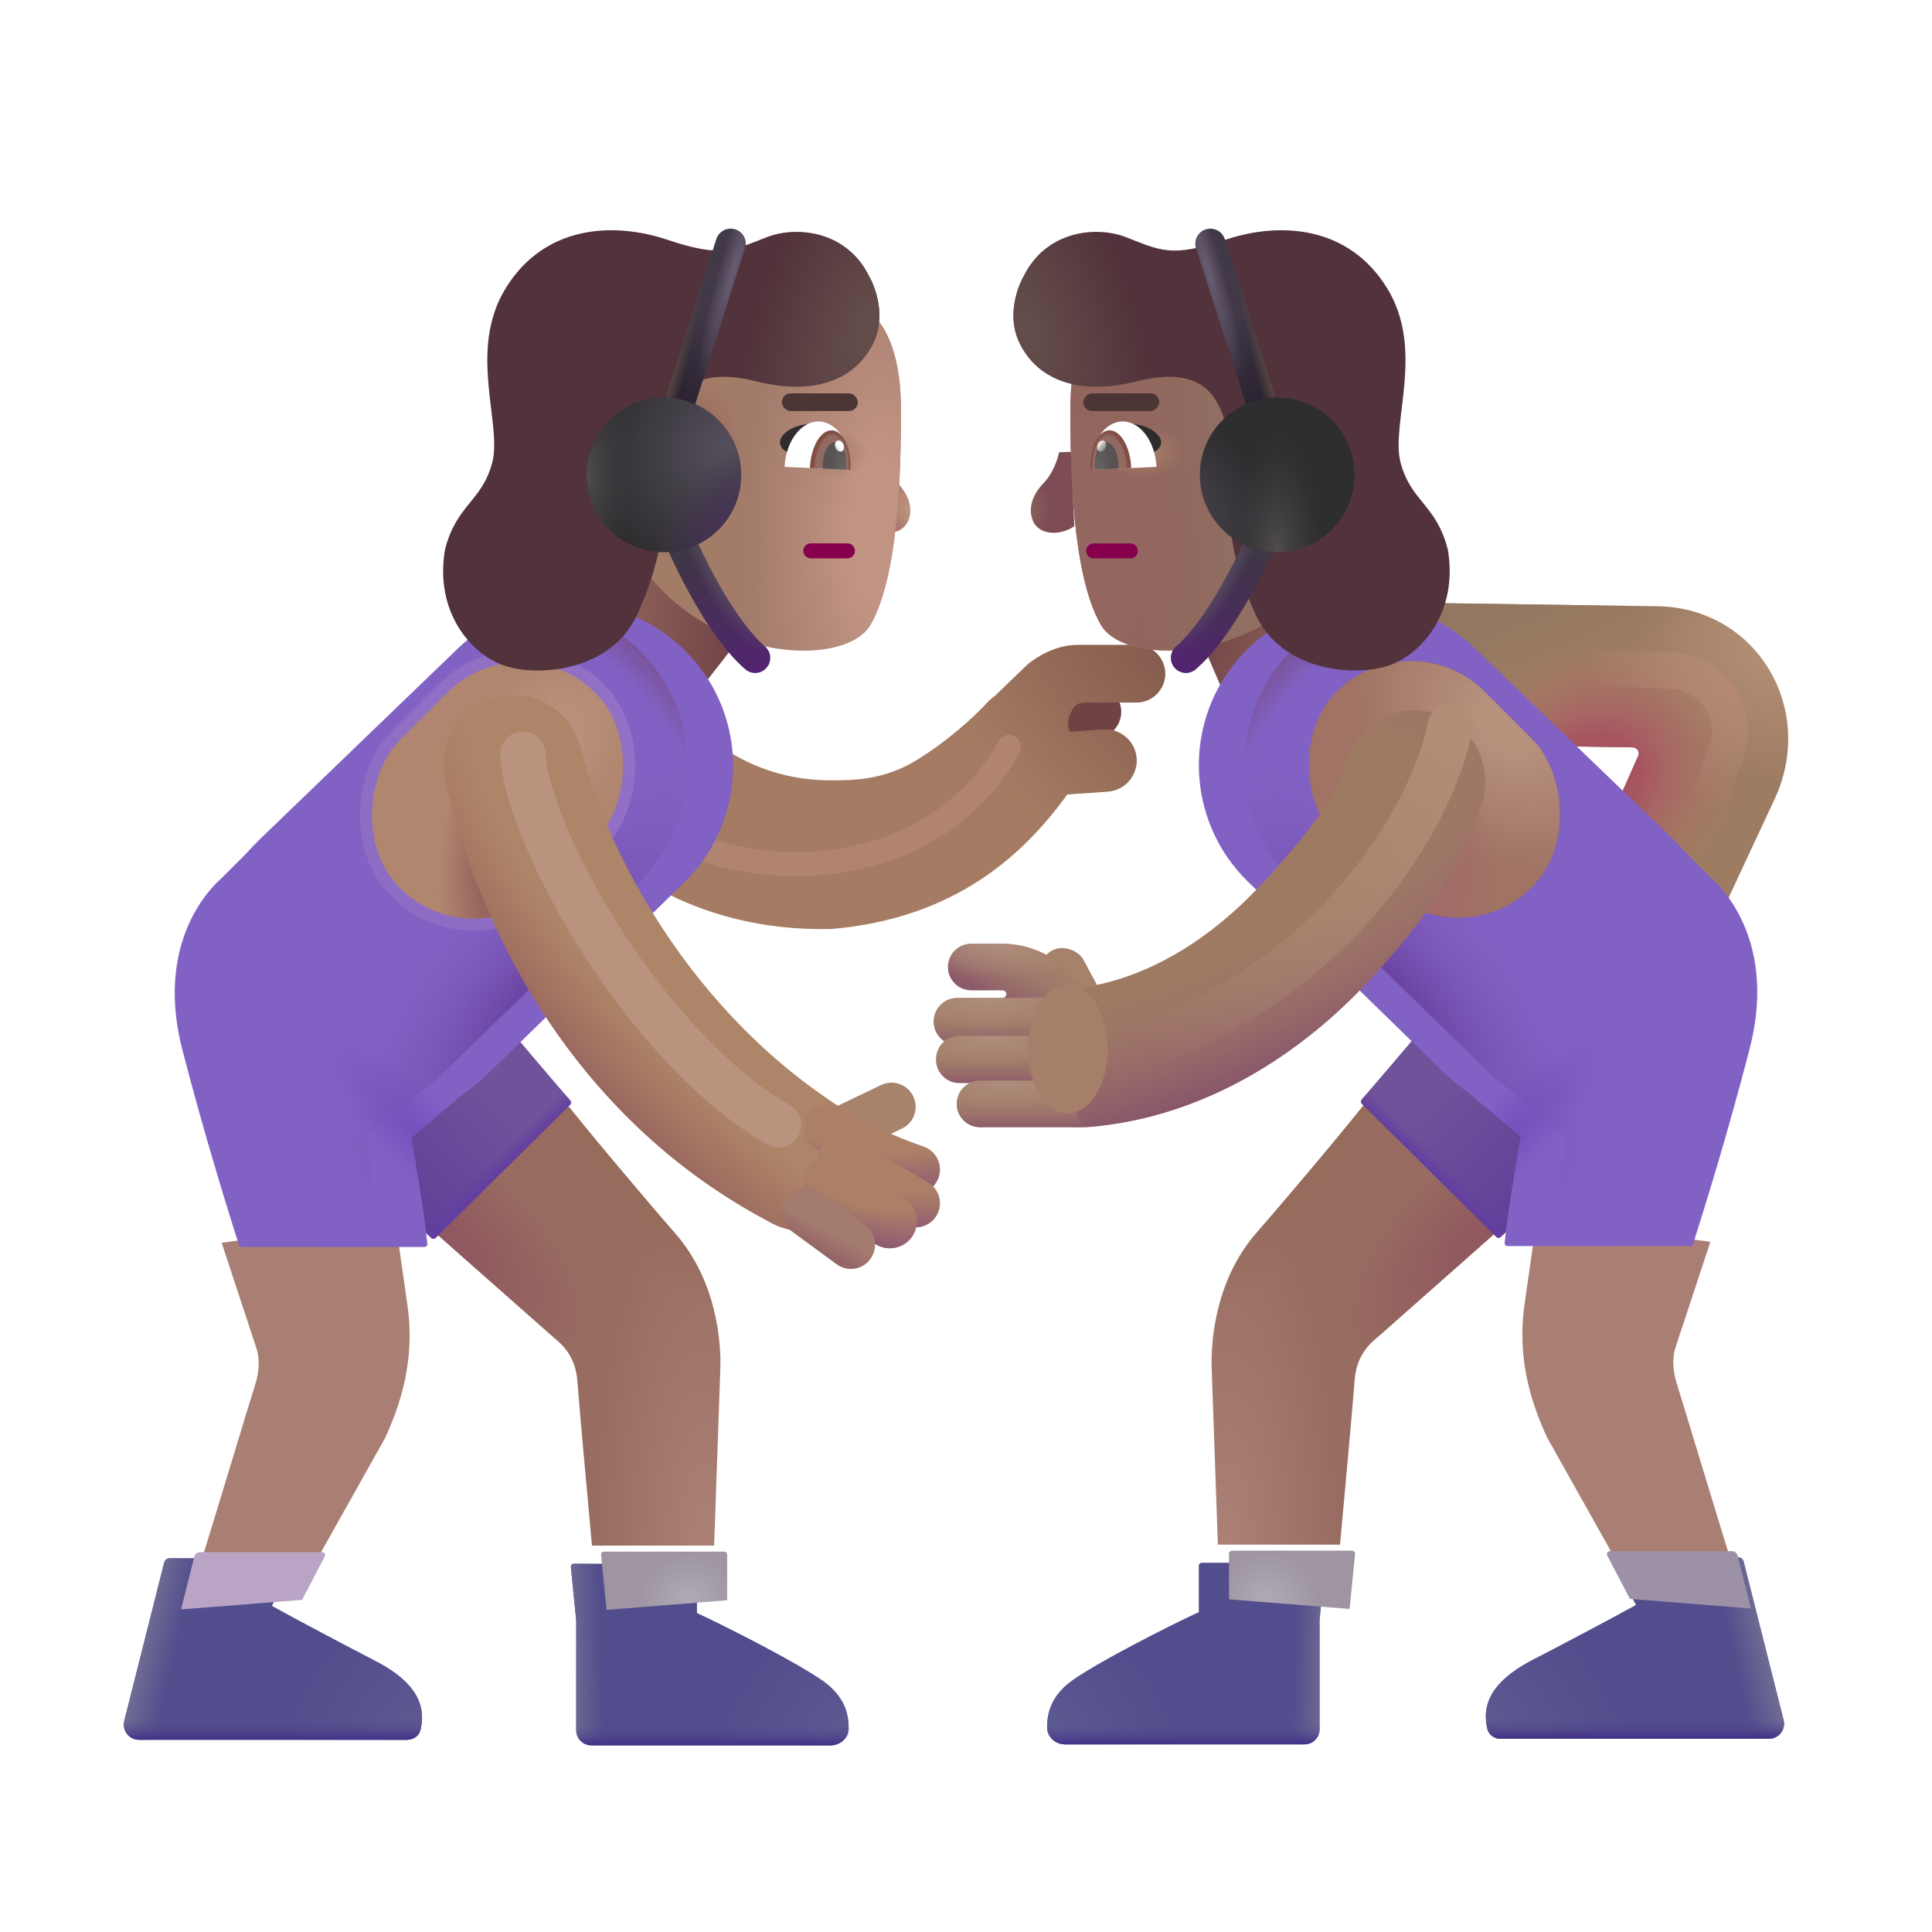 <svg width="32" height="32" viewBox="0 0 32 32" fill="none" xmlns="http://www.w3.org/2000/svg">
<rect x="19.316" y="9.27" width="2.371" height="3.351" transform="rotate(-23.31 19.316 9.27)" fill="url(#paint0_radial_3987_23634)"/>
<rect width="2.371" height="3.351" transform="matrix(-0.788 -0.615 -0.615 0.788 12.898 9.748)" fill="url(#paint1_radial_3987_23634)"/>
<path d="M16.471 11.658L15.879 12.228L16.177 13.342L17.602 12.837L17.523 12.72C17.461 12.628 17.451 12.51 17.498 12.409L17.528 12.346C17.562 12.274 17.635 12.228 17.714 12.228H18.133C18.375 12.228 18.571 12.032 18.571 11.79C18.571 11.549 18.375 11.353 18.133 11.353H17.227C16.894 11.353 16.584 11.556 16.471 11.658Z" fill="#714244"/>
<g filter="url(#filter0_ii_3987_23634)">
<path d="M16.074 11.831L16.61 11.315C16.733 11.204 17.071 10.983 17.434 10.983H18.422C18.685 10.983 18.899 11.196 18.899 11.459C18.899 11.722 18.685 11.936 18.422 11.936H17.556C17.47 11.936 17.391 11.986 17.354 12.065L17.321 12.134C17.278 12.226 17.278 12.331 17.319 12.422L17.876 12.383C18.16 12.364 18.406 12.578 18.426 12.862C18.445 13.146 18.231 13.393 17.947 13.412L17.277 13.459C16.538 14.484 15.393 15.514 13.375 15.687C10.989 15.744 9.663 14.505 9.117 13.996C9.077 13.958 9.041 13.925 9.009 13.896C8.965 13.856 8.931 13.825 8.906 13.805C8.418 13.399 8.351 12.674 8.757 12.185C9.162 11.697 9.887 11.63 10.376 12.036C10.399 12.055 10.453 12.023 10.509 11.989C10.573 11.951 10.641 11.911 10.672 11.939C10.726 11.986 10.782 12.038 10.843 12.093C11.339 12.548 12.078 13.225 13.375 13.225C13.766 13.225 14.259 13.212 14.783 12.889C15.293 12.574 15.72 12.189 15.95 11.939C15.993 11.892 16.035 11.856 16.074 11.831Z" fill="#A57C63"/>
<path d="M16.074 11.831L16.61 11.315C16.733 11.204 17.071 10.983 17.434 10.983H18.422C18.685 10.983 18.899 11.196 18.899 11.459C18.899 11.722 18.685 11.936 18.422 11.936H17.556C17.47 11.936 17.391 11.986 17.354 12.065L17.321 12.134C17.278 12.226 17.278 12.331 17.319 12.422L17.876 12.383C18.16 12.364 18.406 12.578 18.426 12.862C18.445 13.146 18.231 13.393 17.947 13.412L17.277 13.459C16.538 14.484 15.393 15.514 13.375 15.687C10.989 15.744 9.663 14.505 9.117 13.996C9.077 13.958 9.041 13.925 9.009 13.896C8.965 13.856 8.931 13.825 8.906 13.805C8.418 13.399 8.351 12.674 8.757 12.185C9.162 11.697 9.887 11.63 10.376 12.036C10.399 12.055 10.453 12.023 10.509 11.989C10.573 11.951 10.641 11.911 10.672 11.939C10.726 11.986 10.782 12.038 10.843 12.093C11.339 12.548 12.078 13.225 13.375 13.225C13.766 13.225 14.259 13.212 14.783 12.889C15.293 12.574 15.72 12.189 15.95 11.939C15.993 11.892 16.035 11.856 16.074 11.831Z" fill="url(#paint2_radial_3987_23634)"/>
</g>
<g filter="url(#filter1_f_3987_23634)">
<path d="M10.804 13.685C11.184 13.935 12.273 14.407 13.585 14.295C15.226 14.154 16.241 13.248 16.71 12.373" stroke="#B18472" stroke-width="0.4" stroke-linecap="round"/>
</g>
<path d="M9.172 22.154L7.133 20.35L9.289 18.162C9.637 18.612 10.512 19.658 11.192 20.44C11.862 21.21 11.95 22.209 11.93 22.701L11.828 25.6H9.805C9.737 24.866 9.594 23.292 9.563 22.873C9.531 22.454 9.301 22.26 9.172 22.154Z" fill="url(#paint3_radial_3987_23634)"/>
<path d="M9.172 22.154L7.133 20.35L9.289 18.162C9.637 18.612 10.512 19.658 11.192 20.44C11.862 21.21 11.95 22.209 11.93 22.701L11.828 25.6H9.805C9.737 24.866 9.594 23.292 9.563 22.873C9.531 22.454 9.301 22.26 9.172 22.154Z" fill="url(#paint4_radial_3987_23634)"/>
<path d="M9.172 22.154L7.133 20.35L9.289 18.162C9.637 18.612 10.512 19.658 11.192 20.44C11.862 21.21 11.95 22.209 11.93 22.701L11.828 25.6H9.805C9.737 24.866 9.594 23.292 9.563 22.873C9.531 22.454 9.301 22.26 9.172 22.154Z" fill="url(#paint5_radial_3987_23634)"/>
<path d="M7.145 20.505L6.063 19.498L4.914 18.475L8.047 16.569C8.291 16.879 9.062 17.782 9.447 18.229C9.464 18.249 9.462 18.278 9.444 18.297L7.214 20.504C7.195 20.523 7.164 20.523 7.145 20.505Z" fill="url(#paint6_linear_3987_23634)"/>
<path d="M7.145 20.505L6.063 19.498L4.914 18.475L8.047 16.569C8.291 16.879 9.062 17.782 9.447 18.229C9.464 18.249 9.462 18.278 9.444 18.297L7.214 20.504C7.195 20.523 7.164 20.523 7.145 20.505Z" fill="url(#paint7_linear_3987_23634)"/>
<path d="M7.145 20.505L6.063 19.498L4.914 18.475L8.047 16.569C8.291 16.879 9.062 17.782 9.447 18.229C9.464 18.249 9.462 18.278 9.444 18.297L7.214 20.504C7.195 20.523 7.164 20.523 7.145 20.505Z" fill="url(#paint8_linear_3987_23634)"/>
<g filter="url(#filter2_ii_3987_23634)">
<path d="M3.891 22.311L3.321 20.584L6.196 20.194C6.209 20.287 6.267 20.704 6.399 21.623C6.53 22.542 6.274 23.287 6.024 23.826L4.805 25.998H2.938C3.183 25.227 3.781 23.229 3.867 22.967C3.953 22.705 3.953 22.487 3.891 22.311Z" fill="#A97E73"/>
</g>
<g filter="url(#filter3_i_3987_23634)">
<path d="M6.826 10.748C7.902 9.711 9.615 9.747 10.647 10.827C11.668 11.896 11.638 13.589 10.579 14.621L7.317 17.799C6.241 18.847 4.517 18.82 3.475 17.738C2.437 16.66 2.469 14.945 3.547 13.907L6.826 10.748Z" fill="#8261C4"/>
</g>
<g filter="url(#filter4_i_3987_23634)">
<path d="M2.928 14.537L3.592 13.873L7.272 17.826L6.061 18.842C6.061 18.842 6.254 19.885 6.329 20.6C6.332 20.629 6.309 20.654 6.28 20.654H3.254C3.232 20.654 3.213 20.641 3.207 20.62C3.047 20.115 2.642 18.828 2.269 17.381C1.86 15.789 2.556 14.863 2.928 14.537Z" fill="#8261C5"/>
<path d="M2.928 14.537L3.592 13.873L7.272 17.826L6.061 18.842C6.061 18.842 6.254 19.885 6.329 20.6C6.332 20.629 6.309 20.654 6.28 20.654H3.254C3.232 20.654 3.213 20.641 3.207 20.62C3.047 20.115 2.642 18.828 2.269 17.381C1.86 15.789 2.556 14.863 2.928 14.537Z" fill="url(#paint9_radial_3987_23634)"/>
</g>
<path d="M10.647 10.827C9.615 9.747 7.901 9.711 6.826 10.748L3.592 13.873L3.547 13.907C3.48 13.971 3.418 14.038 3.359 14.107L2.928 14.537C2.556 14.863 1.86 15.789 2.269 17.381C2.641 18.828 3.047 20.115 3.207 20.62C3.21 20.631 3.217 20.64 3.226 20.646C3.235 20.652 3.244 20.655 3.254 20.655H6.279C6.309 20.655 6.332 20.629 6.329 20.6C6.255 19.885 6.061 18.842 6.061 18.842L6.937 18.107C7.07 18.018 7.197 17.915 7.317 17.799L10.578 14.621C11.638 13.589 11.668 11.896 10.647 10.827Z" fill="url(#paint10_radial_3987_23634)"/>
<path d="M10.647 10.827C9.615 9.747 7.901 9.711 6.826 10.748L3.592 13.873L3.547 13.907C3.48 13.971 3.418 14.038 3.359 14.107L2.928 14.537C2.556 14.863 1.86 15.789 2.269 17.381C2.641 18.828 3.047 20.115 3.207 20.62C3.21 20.631 3.217 20.64 3.226 20.646C3.235 20.652 3.244 20.655 3.254 20.655H6.279C6.309 20.655 6.332 20.629 6.329 20.6C6.255 19.885 6.061 18.842 6.061 18.842L6.937 18.107C7.07 18.018 7.197 17.915 7.317 17.799L10.578 14.621C11.638 13.589 11.668 11.896 10.647 10.827Z" fill="url(#paint11_radial_3987_23634)"/>
<g filter="url(#filter5_i_3987_23634)">
<path d="M2.919 25.683L2.258 28.304C2.219 28.462 2.338 28.616 2.501 28.616H6.942C7.044 28.616 7.138 28.555 7.163 28.457C7.289 27.953 6.966 27.591 6.399 27.3C5.982 27.085 5.105 26.621 4.704 26.399L5.079 25.681C5.097 25.648 5.073 25.608 5.035 25.608H3.016C2.97 25.608 2.93 25.639 2.919 25.683Z" fill="#524D8C"/>
<path d="M2.919 25.683L2.258 28.304C2.219 28.462 2.338 28.616 2.501 28.616H6.942C7.044 28.616 7.138 28.555 7.163 28.457C7.289 27.953 6.966 27.591 6.399 27.3C5.982 27.085 5.105 26.621 4.704 26.399L5.079 25.681C5.097 25.648 5.073 25.608 5.035 25.608H3.016C2.97 25.608 2.93 25.639 2.919 25.683Z" fill="url(#paint12_linear_3987_23634)"/>
<path d="M2.919 25.683L2.258 28.304C2.219 28.462 2.338 28.616 2.501 28.616H6.942C7.044 28.616 7.138 28.555 7.163 28.457C7.289 27.953 6.966 27.591 6.399 27.3C5.982 27.085 5.105 26.621 4.704 26.399L5.079 25.681C5.097 25.648 5.073 25.608 5.035 25.608H3.016C2.97 25.608 2.93 25.639 2.919 25.683Z" fill="url(#paint13_radial_3987_23634)"/>
<path d="M2.919 25.683L2.258 28.304C2.219 28.462 2.338 28.616 2.501 28.616H6.942C7.044 28.616 7.138 28.555 7.163 28.457C7.289 27.953 6.966 27.591 6.399 27.3C5.982 27.085 5.105 26.621 4.704 26.399L5.079 25.681C5.097 25.648 5.073 25.608 5.035 25.608H3.016C2.97 25.608 2.93 25.639 2.919 25.683Z" fill="url(#paint14_linear_3987_23634)"/>
</g>
<g filter="url(#filter6_i_3987_23634)">
<path d="M4.703 26.399L5.079 25.681C5.096 25.648 5.073 25.608 5.035 25.608H3.016C2.97 25.608 2.93 25.639 2.919 25.683L2.698 26.557L4.703 26.399Z" fill="#BAA4C5"/>
</g>
<g filter="url(#filter7_i_3987_23634)">
<path d="M9.844 26.545L9.756 25.655C9.753 25.625 9.776 25.6 9.806 25.6H11.794C11.822 25.6 11.844 25.622 11.844 25.65V26.416C12.403 26.678 13.471 27.223 13.918 27.533C14.296 27.795 14.359 28.097 14.356 28.335C14.353 28.49 14.213 28.608 14.058 28.608H10.094C9.956 28.608 9.844 28.496 9.844 28.358V26.545Z" fill="#524D8C"/>
<path d="M9.844 26.545L9.756 25.655C9.753 25.625 9.776 25.6 9.806 25.6H11.794C11.822 25.6 11.844 25.622 11.844 25.65V26.416C12.403 26.678 13.471 27.223 13.918 27.533C14.296 27.795 14.359 28.097 14.356 28.335C14.353 28.49 14.213 28.608 14.058 28.608H10.094C9.956 28.608 9.844 28.496 9.844 28.358V26.545Z" fill="url(#paint15_linear_3987_23634)"/>
<path d="M9.844 26.545L9.756 25.655C9.753 25.625 9.776 25.6 9.806 25.6H11.794C11.822 25.6 11.844 25.622 11.844 25.65V26.416C12.403 26.678 13.471 27.223 13.918 27.533C14.296 27.795 14.359 28.097 14.356 28.335C14.353 28.49 14.213 28.608 14.058 28.608H10.094C9.956 28.608 9.844 28.496 9.844 28.358V26.545Z" fill="url(#paint16_radial_3987_23634)"/>
<path d="M9.844 26.545L9.756 25.655C9.753 25.625 9.776 25.6 9.806 25.6H11.794C11.822 25.6 11.844 25.622 11.844 25.65V26.416C12.403 26.678 13.471 27.223 13.918 27.533C14.296 27.795 14.359 28.097 14.356 28.335C14.353 28.49 14.213 28.608 14.058 28.608H10.094C9.956 28.608 9.844 28.496 9.844 28.358V26.545Z" fill="url(#paint17_linear_3987_23634)"/>
</g>
<g filter="url(#filter8_i_3987_23634)">
<path d="M11.844 26.405V25.65C11.844 25.631 11.834 25.615 11.819 25.607C11.812 25.602 11.803 25.6 11.794 25.6H9.805C9.776 25.6 9.753 25.625 9.756 25.655L9.844 26.545V26.565L11.844 26.405Z" fill="url(#paint18_radial_3987_23634)"/>
</g>
<g filter="url(#filter9_f_3987_23634)">
<rect x="8.633" y="10.248" width="3.464" height="4.574" rx="1.732" transform="rotate(45 8.633 10.248)" stroke="url(#paint19_linear_3987_23634)" stroke-width="0.4"/>
</g>
<rect x="8.633" y="10.248" width="3.464" height="4.574" rx="1.732" transform="rotate(45 8.633 10.248)" fill="url(#paint20_radial_3987_23634)"/>
<rect x="8.633" y="10.248" width="3.464" height="4.574" rx="1.732" transform="rotate(45 8.633 10.248)" fill="url(#paint21_radial_3987_23634)"/>
<g filter="url(#filter10_i_3987_23634)">
<path fill-rule="evenodd" clip-rule="evenodd" d="M15.127 18.31C15.222 18.509 15.138 18.748 14.939 18.843L13.943 19.32C13.743 19.415 13.505 19.331 13.409 19.132C13.314 18.933 13.398 18.694 13.597 18.598L14.593 18.122C14.793 18.026 15.031 18.111 15.127 18.31Z" fill="#A8836C"/>
</g>
<path fill-rule="evenodd" clip-rule="evenodd" d="M8.229 11.545C8.846 11.395 9.468 11.774 9.618 12.391C9.948 13.752 11.188 16.553 13.86 18.303C14.399 18.638 14.625 19.308 14.289 19.848C13.954 20.387 13.245 20.552 12.705 20.217C9.414 18.467 7.891 15.24 7.382 12.933C7.233 12.316 7.612 11.694 8.229 11.545Z" fill="#AD8569"/>
<path fill-rule="evenodd" clip-rule="evenodd" d="M8.229 11.545C8.846 11.395 9.468 11.774 9.618 12.391C9.948 13.752 11.188 16.553 13.86 18.303C14.399 18.638 14.625 19.308 14.289 19.848C13.954 20.387 13.245 20.552 12.705 20.217C9.414 18.467 7.891 15.24 7.382 12.933C7.233 12.316 7.612 11.694 8.229 11.545Z" fill="url(#paint22_radial_3987_23634)"/>
<path fill-rule="evenodd" clip-rule="evenodd" d="M13.373 18.479C13.488 18.29 13.733 18.229 13.922 18.343C14.327 18.589 14.782 18.814 15.298 18.991C15.507 19.063 15.618 19.29 15.547 19.499C15.475 19.708 15.248 19.819 15.039 19.748C14.461 19.55 13.955 19.298 13.508 19.028C13.319 18.913 13.259 18.668 13.373 18.479Z" fill="#AB8067"/>
<path fill-rule="evenodd" clip-rule="evenodd" d="M13.373 18.479C13.488 18.29 13.733 18.229 13.922 18.343C14.327 18.589 14.782 18.814 15.298 18.991C15.507 19.063 15.618 19.29 15.547 19.499C15.475 19.708 15.248 19.819 15.039 19.748C14.461 19.55 13.955 19.298 13.508 19.028C13.319 18.913 13.259 18.668 13.373 18.479Z" fill="url(#paint23_radial_3987_23634)"/>
<path fill-rule="evenodd" clip-rule="evenodd" d="M13.609 19.01C13.721 18.82 13.966 18.756 14.156 18.868L15.371 19.583C15.562 19.695 15.625 19.94 15.513 20.131C15.401 20.321 15.156 20.385 14.966 20.273L13.751 19.558C13.56 19.446 13.497 19.201 13.609 19.01Z" fill="#AB8067"/>
<path fill-rule="evenodd" clip-rule="evenodd" d="M13.609 19.01C13.721 18.82 13.966 18.756 14.156 18.868L15.371 19.583C15.562 19.695 15.625 19.94 15.513 20.131C15.401 20.321 15.156 20.385 14.966 20.273L13.751 19.558C13.56 19.446 13.497 19.201 13.609 19.01Z" fill="url(#paint24_radial_3987_23634)"/>
<path fill-rule="evenodd" clip-rule="evenodd" d="M13.393 19.317C13.532 19.111 13.811 19.057 14.017 19.196L14.99 19.852C15.196 19.991 15.25 20.271 15.111 20.477C14.972 20.683 14.693 20.737 14.487 20.598L13.514 19.942C13.308 19.803 13.254 19.523 13.393 19.317Z" fill="#AB8067"/>
<path fill-rule="evenodd" clip-rule="evenodd" d="M13.393 19.317C13.532 19.111 13.811 19.057 14.017 19.196L14.99 19.852C15.196 19.991 15.25 20.271 15.111 20.477C14.972 20.683 14.693 20.737 14.487 20.598L13.514 19.942C13.308 19.803 13.254 19.523 13.393 19.317Z" fill="url(#paint25_radial_3987_23634)"/>
<path fill-rule="evenodd" clip-rule="evenodd" d="M13.025 19.832C13.156 19.654 13.406 19.616 13.585 19.746L14.331 20.293C14.509 20.424 14.547 20.674 14.417 20.852C14.286 21.03 14.036 21.069 13.858 20.938L13.112 20.391C12.933 20.261 12.895 20.01 13.025 19.832Z" fill="#A47C6E"/>
<path fill-rule="evenodd" clip-rule="evenodd" d="M13.025 19.832C13.156 19.654 13.406 19.616 13.585 19.746L14.331 20.293C14.509 20.424 14.547 20.674 14.417 20.852C14.286 21.03 14.036 21.069 13.858 20.938L13.112 20.391C12.933 20.261 12.895 20.01 13.025 19.832Z" fill="url(#paint26_linear_3987_23634)"/>
<path fill-rule="evenodd" clip-rule="evenodd" d="M27.133 12.519C27.162 12.454 27.115 12.38 27.043 12.379L23.17 12.321L23.205 9.981L27.454 10.042C29.108 10.066 30.108 11.768 29.374 13.276L28.188 15.82L26.126 14.801L27.133 12.519Z" fill="url(#paint27_radial_3987_23634)"/>
<path fill-rule="evenodd" clip-rule="evenodd" d="M27.133 12.519C27.162 12.454 27.115 12.38 27.043 12.379L23.17 12.321L23.205 9.981L27.454 10.042C29.108 10.066 30.108 11.768 29.374 13.276L28.188 15.82L26.126 14.801L27.133 12.519Z" fill="url(#paint28_radial_3987_23634)"/>
<path fill-rule="evenodd" clip-rule="evenodd" d="M27.133 12.519C27.162 12.454 27.115 12.38 27.043 12.379L23.17 12.321L23.205 9.981L27.454 10.042C29.108 10.066 30.108 11.768 29.374 13.276L28.188 15.82L26.126 14.801L27.133 12.519Z" fill="url(#paint29_linear_3987_23634)"/>
<rect x="17.093" y="15.922" width="0.764" height="1.4" rx="0.382" transform="rotate(-28.166 17.093 15.922)" fill="#A6826A"/>
<path d="M22.828 22.139L24.867 20.334L22.711 18.147C22.363 18.596 21.488 19.643 20.808 20.424C20.138 21.194 20.05 22.194 20.07 22.686L20.172 25.584H22.195C22.263 24.85 22.406 23.276 22.437 22.858C22.468 22.439 22.699 22.244 22.828 22.139Z" fill="url(#paint30_radial_3987_23634)"/>
<path d="M22.828 22.139L24.867 20.334L22.711 18.147C22.363 18.596 21.488 19.643 20.808 20.424C20.138 21.194 20.05 22.194 20.07 22.686L20.172 25.584H22.195C22.263 24.85 22.406 23.276 22.437 22.858C22.468 22.439 22.699 22.244 22.828 22.139Z" fill="url(#paint31_radial_3987_23634)"/>
<path d="M22.828 22.139L24.867 20.334L22.711 18.147C22.363 18.596 21.488 19.643 20.808 20.424C20.138 21.194 20.05 22.194 20.07 22.686L20.172 25.584H22.195C22.263 24.85 22.406 23.276 22.437 22.858C22.468 22.439 22.699 22.244 22.828 22.139Z" fill="url(#paint32_radial_3987_23634)"/>
<path d="M24.855 20.489L25.937 19.483L27.086 18.459L23.953 16.553C23.709 16.863 22.938 17.767 22.553 18.213C22.536 18.233 22.538 18.263 22.556 18.281L24.786 20.488C24.805 20.507 24.836 20.507 24.855 20.489Z" fill="url(#paint33_linear_3987_23634)"/>
<path d="M24.855 20.489L25.937 19.483L27.086 18.459L23.953 16.553C23.709 16.863 22.938 17.767 22.553 18.213C22.536 18.233 22.538 18.263 22.556 18.281L24.786 20.488C24.805 20.507 24.836 20.507 24.855 20.489Z" fill="url(#paint34_linear_3987_23634)"/>
<path d="M24.855 20.489L25.937 19.483L27.086 18.459L23.953 16.553C23.709 16.863 22.938 17.767 22.553 18.213C22.536 18.233 22.538 18.263 22.556 18.281L24.786 20.488C24.805 20.507 24.836 20.507 24.855 20.489Z" fill="url(#paint35_linear_3987_23634)"/>
<g filter="url(#filter11_ii_3987_23634)">
<path d="M28.109 22.295L28.679 20.569L25.804 20.178C25.791 20.272 25.733 20.689 25.601 21.608C25.47 22.526 25.726 23.272 25.976 23.811L27.195 25.983H29.062C28.817 25.212 28.218 23.213 28.133 22.951C28.047 22.69 28.047 22.471 28.109 22.295Z" fill="#A97E73"/>
</g>
<g filter="url(#filter12_i_3987_23634)">
<path d="M25.174 10.732C24.098 9.696 22.385 9.731 21.353 10.811C20.332 11.881 20.362 13.573 21.422 14.605L24.683 17.783C25.759 18.831 27.483 18.804 28.525 17.722C29.563 16.645 29.531 14.93 28.453 13.892L25.174 10.732Z" fill="#8261C4"/>
</g>
<g filter="url(#filter13_i_3987_23634)">
<path d="M29.072 14.522L28.408 13.858L24.728 17.811L25.939 18.826C25.939 18.826 25.746 19.869 25.671 20.584C25.668 20.614 25.691 20.639 25.72 20.639H28.746C28.767 20.639 28.787 20.625 28.793 20.604C28.953 20.099 29.358 18.812 29.731 17.366C30.14 15.774 29.444 14.847 29.072 14.522Z" fill="#8261C5"/>
<path d="M29.072 14.522L28.408 13.858L24.728 17.811L25.939 18.826C25.939 18.826 25.746 19.869 25.671 20.584C25.668 20.614 25.691 20.639 25.72 20.639H28.746C28.767 20.639 28.787 20.625 28.793 20.604C28.953 20.099 29.358 18.812 29.731 17.366C30.14 15.774 29.444 14.847 29.072 14.522Z" fill="url(#paint36_radial_3987_23634)"/>
</g>
<path d="M21.353 10.811C22.385 9.731 24.099 9.696 25.174 10.732L28.408 13.858L28.453 13.892C28.52 13.956 28.582 14.022 28.641 14.091L29.072 14.522C29.444 14.847 30.14 15.774 29.731 17.366C29.359 18.813 28.953 20.099 28.793 20.605C28.79 20.616 28.783 20.625 28.774 20.631C28.765 20.636 28.756 20.639 28.746 20.639H25.721C25.691 20.639 25.668 20.614 25.671 20.584C25.745 19.87 25.939 18.826 25.939 18.826L25.063 18.092C24.93 18.002 24.803 17.899 24.683 17.783L21.422 14.605C20.362 13.573 20.332 11.881 21.353 10.811Z" fill="url(#paint37_radial_3987_23634)"/>
<path d="M21.353 10.811C22.385 9.731 24.099 9.696 25.174 10.732L28.408 13.858L28.453 13.892C28.52 13.956 28.582 14.022 28.641 14.091L29.072 14.522C29.444 14.847 30.14 15.774 29.731 17.366C29.359 18.813 28.953 20.099 28.793 20.605C28.79 20.616 28.783 20.625 28.774 20.631C28.765 20.636 28.756 20.639 28.746 20.639H25.721C25.691 20.639 25.668 20.614 25.671 20.584C25.745 19.87 25.939 18.826 25.939 18.826L25.063 18.092C24.93 18.002 24.803 17.899 24.683 17.783L21.422 14.605C20.362 13.573 20.332 11.881 21.353 10.811Z" fill="url(#paint38_radial_3987_23634)"/>
<g filter="url(#filter14_i_3987_23634)">
<path d="M29.081 25.668L29.742 28.289C29.781 28.447 29.662 28.6 29.499 28.6H25.058C24.956 28.6 24.862 28.539 24.837 28.441C24.711 27.938 25.034 27.575 25.601 27.284C26.018 27.07 26.895 26.605 27.297 26.383L26.921 25.665C26.903 25.632 26.927 25.592 26.965 25.592H28.984C29.03 25.592 29.07 25.623 29.081 25.668Z" fill="#524D8C"/>
<path d="M29.081 25.668L29.742 28.289C29.781 28.447 29.662 28.6 29.499 28.6H25.058C24.956 28.6 24.862 28.539 24.837 28.441C24.711 27.938 25.034 27.575 25.601 27.284C26.018 27.07 26.895 26.605 27.297 26.383L26.921 25.665C26.903 25.632 26.927 25.592 26.965 25.592H28.984C29.03 25.592 29.07 25.623 29.081 25.668Z" fill="url(#paint39_linear_3987_23634)"/>
<path d="M29.081 25.668L29.742 28.289C29.781 28.447 29.662 28.6 29.499 28.6H25.058C24.956 28.6 24.862 28.539 24.837 28.441C24.711 27.938 25.034 27.575 25.601 27.284C26.018 27.07 26.895 26.605 27.297 26.383L26.921 25.665C26.903 25.632 26.927 25.592 26.965 25.592H28.984C29.03 25.592 29.07 25.623 29.081 25.668Z" fill="url(#paint40_radial_3987_23634)"/>
<path d="M29.081 25.668L29.742 28.289C29.781 28.447 29.662 28.6 29.499 28.6H25.058C24.956 28.6 24.862 28.539 24.837 28.441C24.711 27.938 25.034 27.575 25.601 27.284C26.018 27.07 26.895 26.605 27.297 26.383L26.921 25.665C26.903 25.632 26.927 25.592 26.965 25.592H28.984C29.03 25.592 29.07 25.623 29.081 25.668Z" fill="url(#paint41_linear_3987_23634)"/>
</g>
<g filter="url(#filter15_i_3987_23634)">
<path d="M27.297 26.383L26.921 25.665C26.904 25.632 26.927 25.592 26.965 25.592H28.984C29.03 25.592 29.07 25.623 29.081 25.668L29.302 26.542L27.297 26.383Z" fill="#9D91A7"/>
</g>
<g filter="url(#filter16_i_3987_23634)">
<path d="M22.156 26.529L22.244 25.639C22.247 25.61 22.224 25.584 22.194 25.584H20.206C20.178 25.584 20.156 25.607 20.156 25.634V26.401C19.597 26.662 18.529 27.208 18.082 27.518C17.704 27.779 17.641 28.081 17.644 28.319C17.647 28.474 17.787 28.592 17.942 28.592H21.906C22.044 28.592 22.156 28.48 22.156 28.342V26.529Z" fill="#524D8C"/>
<path d="M22.156 26.529L22.244 25.639C22.247 25.61 22.224 25.584 22.194 25.584H20.206C20.178 25.584 20.156 25.607 20.156 25.634V26.401C19.597 26.662 18.529 27.208 18.082 27.518C17.704 27.779 17.641 28.081 17.644 28.319C17.647 28.474 17.787 28.592 17.942 28.592H21.906C22.044 28.592 22.156 28.48 22.156 28.342V26.529Z" fill="url(#paint42_linear_3987_23634)"/>
<path d="M22.156 26.529L22.244 25.639C22.247 25.61 22.224 25.584 22.194 25.584H20.206C20.178 25.584 20.156 25.607 20.156 25.634V26.401C19.597 26.662 18.529 27.208 18.082 27.518C17.704 27.779 17.641 28.081 17.644 28.319C17.647 28.474 17.787 28.592 17.942 28.592H21.906C22.044 28.592 22.156 28.48 22.156 28.342V26.529Z" fill="url(#paint43_radial_3987_23634)"/>
<path d="M22.156 26.529L22.244 25.639C22.247 25.61 22.224 25.584 22.194 25.584H20.206C20.178 25.584 20.156 25.607 20.156 25.634V26.401C19.597 26.662 18.529 27.208 18.082 27.518C17.704 27.779 17.641 28.081 17.644 28.319C17.647 28.474 17.787 28.592 17.942 28.592H21.906C22.044 28.592 22.156 28.48 22.156 28.342V26.529Z" fill="url(#paint44_linear_3987_23634)"/>
</g>
<g filter="url(#filter17_i_3987_23634)">
<path d="M20.156 26.39V25.634C20.156 25.616 20.166 25.6 20.181 25.591C20.188 25.587 20.197 25.584 20.206 25.584H22.195C22.224 25.584 22.247 25.61 22.244 25.639L22.156 26.529V26.549L20.156 26.39Z" fill="url(#paint45_radial_3987_23634)"/>
</g>
<rect width="3.464" height="4.574" rx="1.732" transform="matrix(-0.707 0.707 0.707 0.707 23.367 10.232)" fill="url(#paint46_radial_3987_23634)"/>
<rect width="3.464" height="4.574" rx="1.732" transform="matrix(-0.707 0.707 0.707 0.707 23.367 10.232)" fill="url(#paint47_radial_3987_23634)"/>
<rect width="3.464" height="4.574" rx="1.732" transform="matrix(-0.707 0.707 0.707 0.707 23.367 10.232)" fill="url(#paint48_radial_3987_23634)"/>
<rect width="3.464" height="4.574" rx="1.732" transform="matrix(-0.707 0.707 0.707 0.707 23.367 10.232)" fill="url(#paint49_radial_3987_23634)"/>
<path fill-rule="evenodd" clip-rule="evenodd" d="M23.727 11.805C24.354 11.972 24.727 12.616 24.56 13.243C24.31 14.18 23.734 15.102 22.667 16.251C21.592 17.409 19.996 18.499 18.052 18.665C17.405 18.72 16.836 18.24 16.781 17.593C16.727 16.947 17.145 16.431 17.791 16.376C18.998 16.235 20.053 15.551 20.904 14.636C21.763 13.711 22.157 13.134 22.289 12.638C22.456 12.011 23.1 11.638 23.727 11.805Z" fill="#9F7A62"/>
<path fill-rule="evenodd" clip-rule="evenodd" d="M23.727 11.805C24.354 11.972 24.727 12.616 24.56 13.243C24.31 14.18 23.734 15.102 22.667 16.251C21.592 17.409 19.996 18.499 18.052 18.665C17.405 18.72 16.836 18.24 16.781 17.593C16.727 16.947 17.145 16.431 17.791 16.376C18.998 16.235 20.053 15.551 20.904 14.636C21.763 13.711 22.157 13.134 22.289 12.638C22.456 12.011 23.1 11.638 23.727 11.805Z" fill="url(#paint50_radial_3987_23634)"/>
<path d="M15.464 16.92C15.464 16.704 15.639 16.529 15.854 16.529H17.886V17.31H15.854C15.639 17.31 15.464 17.135 15.464 16.92Z" fill="#A38069"/>
<path d="M15.464 16.92C15.464 16.704 15.639 16.529 15.854 16.529H17.886V17.31H15.854C15.639 17.31 15.464 17.135 15.464 16.92Z" fill="url(#paint51_linear_3987_23634)"/>
<path d="M15.464 16.92C15.464 16.704 15.639 16.529 15.854 16.529H17.886V17.31H15.854C15.639 17.31 15.464 17.135 15.464 16.92Z" fill="url(#paint52_radial_3987_23634)"/>
<path d="M15.503 17.547C15.503 17.331 15.675 17.157 15.887 17.157H17.886V17.937H15.887C15.675 17.937 15.503 17.762 15.503 17.547Z" fill="#A38069"/>
<path d="M15.503 17.547C15.503 17.331 15.675 17.157 15.887 17.157H17.886V17.937H15.887C15.675 17.937 15.503 17.762 15.503 17.547Z" fill="url(#paint53_linear_3987_23634)"/>
<path d="M15.503 17.547C15.503 17.331 15.675 17.157 15.887 17.157H17.886V17.937H15.887C15.675 17.937 15.503 17.762 15.503 17.547Z" fill="url(#paint54_radial_3987_23634)"/>
<path d="M15.846 18.284C15.846 18.071 16.019 17.899 16.232 17.899H17.617L17.925 18.669H16.232C16.019 18.669 15.846 18.497 15.846 18.284Z" fill="#A38069"/>
<path d="M15.846 18.284C15.846 18.071 16.019 17.899 16.232 17.899H17.617L17.925 18.669H16.232C16.019 18.669 15.846 18.497 15.846 18.284Z" fill="url(#paint55_linear_3987_23634)"/>
<path d="M15.846 18.284C15.846 18.071 16.019 17.899 16.232 17.899H17.617L17.925 18.669H16.232C16.019 18.669 15.846 18.497 15.846 18.284Z" fill="url(#paint56_radial_3987_23634)"/>
<path d="M16.086 15.632C15.874 15.632 15.702 15.804 15.702 16.016C15.702 16.229 15.874 16.401 16.086 16.401H16.604C16.64 16.401 16.669 16.429 16.669 16.465C16.669 16.501 16.64 16.53 16.604 16.53H17.762V16.401L18.016 16.401L17.707 16.091C17.413 15.797 17.014 15.632 16.598 15.632H16.086Z" fill="#A38069"/>
<path d="M16.086 15.632C15.874 15.632 15.702 15.804 15.702 16.016C15.702 16.229 15.874 16.401 16.086 16.401H16.604C16.64 16.401 16.669 16.429 16.669 16.465C16.669 16.501 16.64 16.53 16.604 16.53H17.762V16.401L18.016 16.401L17.707 16.091C17.413 15.797 17.014 15.632 16.598 15.632H16.086Z" fill="url(#paint57_linear_3987_23634)"/>
<path d="M16.086 15.632C15.874 15.632 15.702 15.804 15.702 16.016C15.702 16.229 15.874 16.401 16.086 16.401H16.604C16.64 16.401 16.669 16.429 16.669 16.465C16.669 16.501 16.64 16.53 16.604 16.53H17.762V16.401L18.016 16.401L17.707 16.091C17.413 15.797 17.014 15.632 16.598 15.632H16.086Z" fill="url(#paint58_radial_3987_23634)"/>
<g filter="url(#filter18_f_3987_23634)">
<path d="M8.66 12.491C8.733 13.866 10.692 17.366 12.895 18.631" stroke="#BA937F" stroke-width="0.75" stroke-linecap="round"/>
</g>
<g filter="url(#filter19_f_3987_23634)">
<path d="M24.02 12.037C23.759 13.35 22.282 16.281 18.457 17.506" stroke="url(#paint59_linear_3987_23634)" stroke-width="0.75" stroke-linecap="round"/>
</g>
<g filter="url(#filter20_f_3987_23634)">
<path d="M26.406 10.759C26.241 10.752 26.101 10.881 26.094 11.046C26.087 11.212 26.216 11.352 26.381 11.358L26.406 10.759ZM27.697 11.112L27.709 10.812L27.697 11.112ZM28.595 12.455L28.877 12.558V12.558L28.595 12.455ZM28.081 12.987C28.024 13.142 28.104 13.315 28.259 13.372C28.415 13.428 28.587 13.348 28.644 13.193L28.081 12.987ZM26.381 11.358L27.684 11.412L27.709 10.812L26.406 10.759L26.381 11.358ZM28.313 12.352L28.081 12.987L28.644 13.193L28.877 12.558L28.313 12.352ZM27.684 11.412C28.158 11.431 28.476 11.906 28.313 12.352L28.877 12.558C29.179 11.731 28.589 10.848 27.709 10.812L27.684 11.412Z" fill="url(#paint60_radial_3987_23634)"/>
</g>
<g filter="url(#filter21_f_3987_23634)">
<ellipse cx="17.687" cy="17.374" rx="0.661" ry="1.066" fill="#A57F6A"/>
</g>
<path d="M14.869 8.005C14.705 7.836 14.628 7.592 14.609 7.492L14.413 7.483L14.357 8.715C14.585 8.875 14.922 8.867 15.033 8.647C15.127 8.458 15.074 8.216 14.869 8.005Z" fill="url(#paint61_radial_3987_23634)"/>
<path d="M14.869 8.005C14.705 7.836 14.628 7.592 14.609 7.492L14.413 7.483L14.357 8.715C14.585 8.875 14.922 8.867 15.033 8.647C15.127 8.458 15.074 8.216 14.869 8.005Z" fill="url(#paint62_radial_3987_23634)"/>
<path d="M17.282 8.005C17.446 7.836 17.523 7.592 17.541 7.492L17.738 7.483L17.794 8.715C17.566 8.875 17.229 8.867 17.118 8.647C17.024 8.458 17.077 8.216 17.282 8.005Z" fill="url(#paint63_radial_3987_23634)"/>
<g filter="url(#filter22_i_3987_23634)">
<path d="M14.672 6.938C14.67 6.059 14.405 5.623 14.277 5.494L10.19 5.307L9.964 8.768C10.807 11.135 13.698 11.367 14.169 10.546C14.64 9.725 14.675 7.956 14.672 6.938Z" fill="url(#paint64_linear_3987_23634)"/>
<path d="M14.672 6.938C14.67 6.059 14.405 5.623 14.277 5.494L10.19 5.307L9.964 8.768C10.807 11.135 13.698 11.367 14.169 10.546C14.64 9.725 14.675 7.956 14.672 6.938Z" fill="url(#paint65_radial_3987_23634)"/>
<path d="M14.672 6.938C14.67 6.059 14.405 5.623 14.277 5.494L10.19 5.307L9.964 8.768C10.807 11.135 13.698 11.367 14.169 10.546C14.64 9.725 14.675 7.956 14.672 6.938Z" fill="url(#paint66_radial_3987_23634)"/>
<path d="M14.672 6.938C14.67 6.059 14.405 5.623 14.277 5.494L10.19 5.307L9.964 8.768C10.807 11.135 13.698 11.367 14.169 10.546C14.64 9.725 14.675 7.956 14.672 6.938Z" fill="url(#paint67_radial_3987_23634)"/>
</g>
<g filter="url(#filter23_i_3987_23634)">
<path d="M17.479 6.938C17.481 6.059 17.746 5.623 17.874 5.494L21.961 5.307L22.187 8.768C21.344 11.135 18.453 11.367 17.982 10.546C17.511 9.725 17.476 7.956 17.479 6.938Z" fill="url(#paint68_linear_3987_23634)"/>
<path d="M17.479 6.938C17.481 6.059 17.746 5.623 17.874 5.494L21.961 5.307L22.187 8.768C21.344 11.135 18.453 11.367 17.982 10.546C17.511 9.725 17.476 7.956 17.479 6.938Z" fill="url(#paint69_radial_3987_23634)"/>
<path d="M17.479 6.938C17.481 6.059 17.746 5.623 17.874 5.494L21.961 5.307L22.187 8.768C21.344 11.135 18.453 11.367 17.982 10.546C17.511 9.725 17.476 7.956 17.479 6.938Z" fill="url(#paint70_radial_3987_23634)"/>
<path d="M17.479 6.938C17.481 6.059 17.746 5.623 17.874 5.494L21.961 5.307L22.187 8.768C21.344 11.135 18.453 11.367 17.982 10.546C17.511 9.725 17.476 7.956 17.479 6.938Z" fill="url(#paint71_radial_3987_23634)"/>
</g>
<g filter="url(#filter24_ii_3987_23634)">
<path d="M14.87 5.469C15.079 5.029 14.894 4.545 14.796 4.377C14.428 3.623 13.597 3.537 13.107 3.726C12.531 3.948 12.356 4.073 11.454 3.771C10.55 3.468 9.416 3.536 8.778 4.57C8.139 5.604 8.726 6.827 8.551 7.47C8.376 8.114 7.958 8.159 7.77 8.905C7.594 9.943 8.209 10.652 8.775 10.832C9.341 11.012 10.529 10.912 10.957 9.972C11.659 8.433 11.264 7.671 11.437 6.89C11.61 6.11 12.09 5.909 12.938 6.119C13.936 6.366 14.593 6.056 14.87 5.469Z" fill="#52333B"/>
<path d="M14.87 5.469C15.079 5.029 14.894 4.545 14.796 4.377C14.428 3.623 13.597 3.537 13.107 3.726C12.531 3.948 12.356 4.073 11.454 3.771C10.55 3.468 9.416 3.536 8.778 4.57C8.139 5.604 8.726 6.827 8.551 7.47C8.376 8.114 7.958 8.159 7.77 8.905C7.594 9.943 8.209 10.652 8.775 10.832C9.341 11.012 10.529 10.912 10.957 9.972C11.659 8.433 11.264 7.671 11.437 6.89C11.61 6.11 12.09 5.909 12.938 6.119C13.936 6.366 14.593 6.056 14.87 5.469Z" fill="url(#paint72_radial_3987_23634)"/>
</g>
<g filter="url(#filter25_ii_3987_23634)">
<path d="M17.281 5.469C17.072 5.029 17.257 4.545 17.355 4.377C17.723 3.623 18.554 3.537 19.044 3.726C19.62 3.948 19.794 4.073 20.697 3.771C21.601 3.468 22.735 3.536 23.373 4.57C24.012 5.604 23.425 6.827 23.6 7.47C23.775 8.114 24.193 8.159 24.381 8.905C24.557 9.943 23.942 10.652 23.376 10.832C22.809 11.012 21.622 10.912 21.193 9.972C20.492 8.433 20.887 7.671 20.714 6.89C20.541 6.11 20.06 5.909 19.213 6.119C18.215 6.366 17.558 6.056 17.281 5.469Z" fill="#52333B"/>
<path d="M17.281 5.469C17.072 5.029 17.257 4.545 17.355 4.377C17.723 3.623 18.554 3.537 19.044 3.726C19.62 3.948 19.794 4.073 20.697 3.771C21.601 3.468 22.735 3.536 23.373 4.57C24.012 5.604 23.425 6.827 23.6 7.47C23.775 8.114 24.193 8.159 24.381 8.905C24.557 9.943 23.942 10.652 23.376 10.832C22.809 11.012 21.622 10.912 21.193 9.972C20.492 8.433 20.887 7.671 20.714 6.89C20.541 6.11 20.06 5.909 19.213 6.119C18.215 6.366 17.558 6.056 17.281 5.469Z" fill="url(#paint73_radial_3987_23634)"/>
</g>
<path d="M11.651 8.405L11.505 6.819C11.119 6.859 10.81 7.176 10.792 7.575C10.772 8.014 11.112 8.386 11.551 8.406C11.585 8.408 11.618 8.407 11.651 8.405Z" fill="url(#paint74_radial_3987_23634)"/>
<path d="M11.651 8.405L11.505 6.819C11.119 6.859 10.81 7.176 10.792 7.575C10.772 8.014 11.112 8.386 11.551 8.406C11.585 8.408 11.618 8.407 11.651 8.405Z" fill="url(#paint75_radial_3987_23634)"/>
<path d="M11.651 8.405L11.505 6.819C11.119 6.859 10.81 7.176 10.792 7.575C10.772 8.014 11.112 8.386 11.551 8.406C11.585 8.408 11.618 8.407 11.651 8.405Z" fill="url(#paint76_linear_3987_23634)"/>
<path d="M20.5 8.405L20.646 6.819C21.032 6.859 21.341 7.176 21.359 7.575C21.379 8.014 21.039 8.386 20.6 8.406C20.566 8.408 20.533 8.407 20.5 8.405Z" fill="url(#paint77_radial_3987_23634)"/>
<path d="M20.5 8.405L20.646 6.819C21.032 6.859 21.341 7.176 21.359 7.575C21.379 8.014 21.039 8.386 20.6 8.406C20.566 8.408 20.533 8.407 20.5 8.405Z" fill="url(#paint78_radial_3987_23634)"/>
<path d="M20.5 8.405L20.646 6.819C21.032 6.859 21.341 7.176 21.359 7.575C21.379 8.014 21.039 8.386 20.6 8.406C20.566 8.408 20.533 8.407 20.5 8.405Z" fill="url(#paint79_linear_3987_23634)"/>
<path d="M13.002 7.173C13.153 7.035 13.393 7.013 13.494 7.02L13.139 7.516C12.978 7.499 12.815 7.344 13.002 7.173Z" fill="#2F2C2D"/>
<path d="M19.148 7.173C18.998 7.035 18.758 7.013 18.657 7.02L19.012 7.516C19.172 7.499 19.336 7.344 19.148 7.173Z" fill="#2F2C2D"/>
<path d="M14.078 7.782L12.996 7.733C13.015 7.304 13.274 6.968 13.572 6.981C13.871 6.995 14.098 7.353 14.078 7.782Z" fill="white"/>
<path d="M18.073 7.782L19.155 7.733C19.135 7.304 18.877 6.968 18.578 6.981C18.28 6.995 18.053 7.353 18.073 7.782Z" fill="white"/>
<path d="M13.415 7.752L13.415 7.748C13.431 7.397 13.594 7.12 13.78 7.128C13.965 7.136 14.102 7.428 14.086 7.779L14.086 7.783L13.415 7.752Z" fill="url(#paint80_radial_3987_23634)"/>
<path d="M18.736 7.752L18.736 7.748C18.72 7.397 18.557 7.12 18.371 7.128C18.186 7.136 18.048 7.428 18.064 7.779L18.064 7.783L18.736 7.752Z" fill="url(#paint81_radial_3987_23634)"/>
<path d="M13.629 7.762C13.627 7.736 13.627 7.71 13.628 7.683C13.637 7.479 13.731 7.319 13.837 7.324C13.943 7.328 14.022 7.497 14.013 7.7C14.011 7.727 14.009 7.754 14.005 7.779L13.629 7.762Z" fill="url(#paint82_radial_3987_23634)"/>
<path d="M18.522 7.762C18.524 7.736 18.524 7.71 18.523 7.683C18.514 7.479 18.42 7.319 18.314 7.324C18.207 7.328 18.129 7.497 18.138 7.7C18.139 7.727 18.142 7.754 18.146 7.779L18.522 7.762Z" fill="url(#paint83_radial_3987_23634)"/>
<ellipse rx="0.071" ry="0.096" transform="matrix(-0.927 0.375 0.375 0.927 13.904 7.389)" fill="url(#paint84_linear_3987_23634)"/>
<ellipse cx="18.247" cy="7.389" rx="0.071" ry="0.096" transform="rotate(22.002 18.247 7.389)" fill="url(#paint85_linear_3987_23634)"/>
<path d="M11.678 8.311L11.46 6.736C11.077 6.794 10.784 7.124 10.784 7.522C10.784 7.961 11.139 8.317 11.578 8.317C11.612 8.317 11.645 8.315 11.678 8.311Z" fill="url(#paint86_radial_3987_23634)"/>
<path d="M11.678 8.311L11.46 6.736C11.077 6.794 10.784 7.124 10.784 7.522C10.784 7.961 11.139 8.317 11.578 8.317C11.612 8.317 11.645 8.315 11.678 8.311Z" fill="url(#paint87_radial_3987_23634)"/>
<path d="M11.678 8.311L11.46 6.736C11.077 6.794 10.784 7.124 10.784 7.522C10.784 7.961 11.139 8.317 11.578 8.317C11.612 8.317 11.645 8.315 11.678 8.311Z" fill="url(#paint88_linear_3987_23634)"/>
<path d="M20.473 8.311L20.691 6.736C21.074 6.794 21.367 7.124 21.367 7.522C21.367 7.961 21.011 8.317 20.573 8.317C20.539 8.317 20.506 8.315 20.473 8.311Z" fill="url(#paint89_radial_3987_23634)"/>
<path d="M20.473 8.311L20.691 6.736C21.074 6.794 21.367 7.124 21.367 7.522C21.367 7.961 21.011 8.317 20.573 8.317C20.539 8.317 20.506 8.315 20.473 8.311Z" fill="url(#paint90_radial_3987_23634)"/>
<path d="M20.473 8.311L20.691 6.736C21.074 6.794 21.367 7.124 21.367 7.522C21.367 7.961 21.011 8.317 20.573 8.317C20.539 8.317 20.506 8.315 20.473 8.311Z" fill="url(#paint91_linear_3987_23634)"/>
<path d="M11.674 8.316L11.456 6.739C11.073 6.797 10.779 7.127 10.779 7.526C10.779 7.966 11.135 8.322 11.574 8.322C11.608 8.322 11.641 8.32 11.674 8.316Z" fill="url(#paint92_radial_3987_23634)"/>
<path d="M11.674 8.316L11.456 6.739C11.073 6.797 10.779 7.127 10.779 7.526C10.779 7.966 11.135 8.322 11.574 8.322C11.608 8.322 11.641 8.32 11.674 8.316Z" fill="url(#paint93_radial_3987_23634)"/>
<path d="M11.674 8.316L11.456 6.739C11.073 6.797 10.779 7.127 10.779 7.526C10.779 7.966 11.135 8.322 11.574 8.322C11.608 8.322 11.641 8.32 11.674 8.316Z" fill="url(#paint94_linear_3987_23634)"/>
<path d="M20.477 8.316L20.695 6.739C21.078 6.797 21.372 7.127 21.372 7.526C21.372 7.966 21.016 8.322 20.576 8.322C20.543 8.322 20.509 8.32 20.477 8.316Z" fill="url(#paint95_radial_3987_23634)"/>
<path d="M20.477 8.316L20.695 6.739C21.078 6.797 21.372 7.127 21.372 7.526C21.372 7.966 21.016 8.322 20.576 8.322C20.543 8.322 20.509 8.32 20.477 8.316Z" fill="url(#paint96_radial_3987_23634)"/>
<path d="M20.477 8.316L20.695 6.739C21.078 6.797 21.372 7.127 21.372 7.526C21.372 7.966 21.016 8.322 20.576 8.322C20.543 8.322 20.509 8.32 20.477 8.316Z" fill="url(#paint97_linear_3987_23634)"/>
<path fill-rule="evenodd" clip-rule="evenodd" d="M12.178 3.799C12.309 3.841 12.382 3.982 12.34 4.114L11.391 7.082C11.349 7.214 11.208 7.286 11.076 7.244C10.945 7.202 10.873 7.062 10.915 6.93L11.864 3.961C11.906 3.83 12.046 3.757 12.178 3.799Z" fill="url(#paint98_linear_3987_23634)"/>
<path fill-rule="evenodd" clip-rule="evenodd" d="M12.178 3.799C12.309 3.841 12.382 3.982 12.34 4.114L11.391 7.082C11.349 7.214 11.208 7.286 11.076 7.244C10.945 7.202 10.873 7.062 10.915 6.93L11.864 3.961C11.906 3.83 12.046 3.757 12.178 3.799Z" fill="url(#paint99_radial_3987_23634)"/>
<path fill-rule="evenodd" clip-rule="evenodd" d="M12.178 3.799C12.309 3.841 12.382 3.982 12.34 4.114L11.391 7.082C11.349 7.214 11.208 7.286 11.076 7.244C10.945 7.202 10.873 7.062 10.915 6.93L11.864 3.961C11.906 3.83 12.046 3.757 12.178 3.799Z" fill="url(#paint100_radial_3987_23634)"/>
<path fill-rule="evenodd" clip-rule="evenodd" d="M19.973 3.799C19.841 3.841 19.769 3.982 19.811 4.114L20.76 7.082C20.802 7.214 20.943 7.286 21.074 7.244C21.206 7.202 21.278 7.062 21.236 6.93L20.287 3.961C20.245 3.83 20.104 3.757 19.973 3.799Z" fill="url(#paint101_linear_3987_23634)"/>
<path fill-rule="evenodd" clip-rule="evenodd" d="M19.973 3.799C19.841 3.841 19.769 3.982 19.811 4.114L20.76 7.082C20.802 7.214 20.943 7.286 21.074 7.244C21.206 7.202 21.278 7.062 21.236 6.93L20.287 3.961C20.245 3.83 20.104 3.757 19.973 3.799Z" fill="url(#paint102_radial_3987_23634)"/>
<path fill-rule="evenodd" clip-rule="evenodd" d="M19.973 3.799C19.841 3.841 19.769 3.982 19.811 4.114L20.76 7.082C20.802 7.214 20.943 7.286 21.074 7.244C21.206 7.202 21.278 7.062 21.236 6.93L20.287 3.961C20.245 3.83 20.104 3.757 19.973 3.799Z" fill="url(#paint103_radial_3987_23634)"/>
<path fill-rule="evenodd" clip-rule="evenodd" d="M11.102 8.556C11.229 8.504 11.375 8.565 11.427 8.693C11.528 8.94 11.712 9.339 11.938 9.732C12.168 10.13 12.426 10.498 12.671 10.707C12.775 10.796 12.788 10.954 12.698 11.059C12.609 11.164 12.451 11.177 12.346 11.087C12.034 10.82 11.74 10.39 11.505 9.981C11.266 9.566 11.072 9.147 10.964 8.881C10.912 8.754 10.974 8.608 11.102 8.556Z" fill="url(#paint104_linear_3987_23634)"/>
<path fill-rule="evenodd" clip-rule="evenodd" d="M11.102 8.556C11.229 8.504 11.375 8.565 11.427 8.693C11.528 8.94 11.712 9.339 11.938 9.732C12.168 10.13 12.426 10.498 12.671 10.707C12.775 10.796 12.788 10.954 12.698 11.059C12.609 11.164 12.451 11.177 12.346 11.087C12.034 10.82 11.74 10.39 11.505 9.981C11.266 9.566 11.072 9.147 10.964 8.881C10.912 8.754 10.974 8.608 11.102 8.556Z" fill="url(#paint105_radial_3987_23634)"/>
<path fill-rule="evenodd" clip-rule="evenodd" d="M21.049 8.556C20.921 8.504 20.776 8.565 20.724 8.693C20.623 8.94 20.439 9.339 20.213 9.732C19.983 10.13 19.725 10.498 19.48 10.707C19.375 10.796 19.363 10.954 19.453 11.059C19.542 11.164 19.7 11.177 19.805 11.087C20.117 10.82 20.411 10.39 20.646 9.981C20.885 9.566 21.079 9.147 21.187 8.881C21.239 8.754 21.177 8.608 21.049 8.556Z" fill="url(#paint106_linear_3987_23634)"/>
<path fill-rule="evenodd" clip-rule="evenodd" d="M21.049 8.556C20.921 8.504 20.776 8.565 20.724 8.693C20.623 8.94 20.439 9.339 20.213 9.732C19.983 10.13 19.725 10.498 19.48 10.707C19.375 10.796 19.363 10.954 19.453 11.059C19.542 11.164 19.7 11.177 19.805 11.087C20.117 10.82 20.411 10.39 20.646 9.981C20.885 9.566 21.079 9.147 21.187 8.881C21.239 8.754 21.177 8.608 21.049 8.556Z" fill="url(#paint107_radial_3987_23634)"/>
<circle cx="10.996" cy="7.865" r="1.281" fill="url(#paint108_radial_3987_23634)"/>
<circle cx="10.996" cy="7.865" r="1.281" fill="url(#paint109_radial_3987_23634)"/>
<circle cx="10.996" cy="7.865" r="1.281" fill="url(#paint110_radial_3987_23634)"/>
<circle r="1.281" transform="matrix(-1 0 0 1 21.154 7.865)" fill="url(#paint111_radial_3987_23634)"/>
<circle r="1.281" transform="matrix(-1 0 0 1 21.154 7.865)" fill="url(#paint112_radial_3987_23634)"/>
<circle r="1.281" transform="matrix(-1 0 0 1 21.154 7.865)" fill="url(#paint113_radial_3987_23634)"/>
<g filter="url(#filter26_i_3987_23634)">
<rect x="12.95" y="6.615" width="1.258" height="0.293" rx="0.146" fill="#4B3635"/>
</g>
<g filter="url(#filter27_i_3987_23634)">
<rect width="1.258" height="0.293" rx="0.146" transform="matrix(-1 0 0 1 19.201 6.615)" fill="#4B3635"/>
</g>
<path d="M13.305 9.124C13.305 9.056 13.361 9 13.429 9H14.036C14.105 9 14.16 9.056 14.16 9.124C14.16 9.193 14.105 9.248 14.036 9.248H13.429C13.361 9.248 13.305 9.193 13.305 9.124Z" fill="#86004D"/>
<path d="M18.846 9.124C18.846 9.056 18.79 9 18.722 9H18.114C18.046 9 17.991 9.056 17.991 9.124C17.991 9.193 18.046 9.248 18.114 9.248H18.722C18.79 9.248 18.846 9.193 18.846 9.124Z" fill="#86004D"/>
<defs>
<filter id="filter0_ii_3987_23634" x="8.491" y="10.683" width="10.808" height="5.007" filterUnits="userSpaceOnUse" color-interpolation-filters="sRGB">
<feFlood flood-opacity="0" result="BackgroundImageFix"/>
<feBlend mode="normal" in="SourceGraphic" in2="BackgroundImageFix" result="shape"/>
<feColorMatrix in="SourceAlpha" type="matrix" values="0 0 0 0 0 0 0 0 0 0 0 0 0 0 0 0 0 0 127 0" result="hardAlpha"/>
<feOffset/>
<feGaussianBlur stdDeviation="0.75"/>
<feComposite in2="hardAlpha" operator="arithmetic" k2="-1" k3="1"/>
<feColorMatrix type="matrix" values="0 0 0 0 0.6 0 0 0 0 0.404 0 0 0 0 0.384 0 0 0 1 0"/>
<feBlend mode="normal" in2="shape" result="effect1_innerShadow_3987_23634"/>
<feColorMatrix in="SourceAlpha" type="matrix" values="0 0 0 0 0 0 0 0 0 0 0 0 0 0 0 0 0 0 127 0" result="hardAlpha"/>
<feOffset dx="0.4" dy="-0.3"/>
<feGaussianBlur stdDeviation="0.3"/>
<feComposite in2="hardAlpha" operator="arithmetic" k2="-1" k3="1"/>
<feColorMatrix type="matrix" values="0 0 0 0 0.529 0 0 0 0 0.306 0 0 0 0 0.408 0 0 0 1 0"/>
<feBlend mode="normal" in2="effect1_innerShadow_3987_23634" result="effect2_innerShadow_3987_23634"/>
</filter>
<filter id="filter1_f_3987_23634" x="10.204" y="11.773" width="7.106" height="3.139" filterUnits="userSpaceOnUse" color-interpolation-filters="sRGB">
<feFlood flood-opacity="0" result="BackgroundImageFix"/>
<feBlend mode="normal" in="SourceGraphic" in2="BackgroundImageFix" result="shape"/>
<feGaussianBlur stdDeviation="0.2" result="effect1_foregroundBlur_3987_23634"/>
</filter>
<filter id="filter2_ii_3987_23634" x="2.788" y="20.194" width="4.146" height="5.805" filterUnits="userSpaceOnUse" color-interpolation-filters="sRGB">
<feFlood flood-opacity="0" result="BackgroundImageFix"/>
<feBlend mode="normal" in="SourceGraphic" in2="BackgroundImageFix" result="shape"/>
<feColorMatrix in="SourceAlpha" type="matrix" values="0 0 0 0 0 0 0 0 0 0 0 0 0 0 0 0 0 0 127 0" result="hardAlpha"/>
<feOffset dx="0.5"/>
<feGaussianBlur stdDeviation="0.375"/>
<feComposite in2="hardAlpha" operator="arithmetic" k2="-1" k3="1"/>
<feColorMatrix type="matrix" values="0 0 0 0 0.725 0 0 0 0 0.561 0 0 0 0 0.467 0 0 0 1 0"/>
<feBlend mode="normal" in2="shape" result="effect1_innerShadow_3987_23634"/>
<feColorMatrix in="SourceAlpha" type="matrix" values="0 0 0 0 0 0 0 0 0 0 0 0 0 0 0 0 0 0 127 0" result="hardAlpha"/>
<feOffset dx="-0.15"/>
<feGaussianBlur stdDeviation="0.2"/>
<feComposite in2="hardAlpha" operator="arithmetic" k2="-1" k3="1"/>
<feColorMatrix type="matrix" values="0 0 0 0 0.608 0 0 0 0 0.455 0 0 0 0 0.416 0 0 0 1 0"/>
<feBlend mode="normal" in2="effect1_innerShadow_3987_23634" result="effect2_innerShadow_3987_23634"/>
</filter>
<filter id="filter3_i_3987_23634" x="2.717" y="9.993" width="9.426" height="8.574" filterUnits="userSpaceOnUse" color-interpolation-filters="sRGB">
<feFlood flood-opacity="0" result="BackgroundImageFix"/>
<feBlend mode="normal" in="SourceGraphic" in2="BackgroundImageFix" result="shape"/>
<feColorMatrix in="SourceAlpha" type="matrix" values="0 0 0 0 0 0 0 0 0 0 0 0 0 0 0 0 0 0 127 0" result="hardAlpha"/>
<feOffset dx="0.75"/>
<feGaussianBlur stdDeviation="0.375"/>
<feComposite in2="hardAlpha" operator="arithmetic" k2="-1" k3="1"/>
<feColorMatrix type="matrix" values="0 0 0 0 0.576 0 0 0 0 0.471 0 0 0 0 0.776 0 0 0 1 0"/>
<feBlend mode="normal" in2="shape" result="effect1_innerShadow_3987_23634"/>
</filter>
<filter id="filter4_i_3987_23634" x="2.144" y="13.873" width="5.878" height="6.781" filterUnits="userSpaceOnUse" color-interpolation-filters="sRGB">
<feFlood flood-opacity="0" result="BackgroundImageFix"/>
<feBlend mode="normal" in="SourceGraphic" in2="BackgroundImageFix" result="shape"/>
<feColorMatrix in="SourceAlpha" type="matrix" values="0 0 0 0 0 0 0 0 0 0 0 0 0 0 0 0 0 0 127 0" result="hardAlpha"/>
<feOffset dx="0.75"/>
<feGaussianBlur stdDeviation="0.375"/>
<feComposite in2="hardAlpha" operator="arithmetic" k2="-1" k3="1"/>
<feColorMatrix type="matrix" values="0 0 0 0 0.576 0 0 0 0 0.471 0 0 0 0 0.776 0 0 0 1 0"/>
<feBlend mode="normal" in2="shape" result="effect1_innerShadow_3987_23634"/>
</filter>
<filter id="filter5_i_3987_23634" x="2.051" y="25.608" width="5.139" height="3.208" filterUnits="userSpaceOnUse" color-interpolation-filters="sRGB">
<feFlood flood-opacity="0" result="BackgroundImageFix"/>
<feBlend mode="normal" in="SourceGraphic" in2="BackgroundImageFix" result="shape"/>
<feColorMatrix in="SourceAlpha" type="matrix" values="0 0 0 0 0 0 0 0 0 0 0 0 0 0 0 0 0 0 127 0" result="hardAlpha"/>
<feOffset dx="-0.2" dy="0.2"/>
<feGaussianBlur stdDeviation="0.25"/>
<feComposite in2="hardAlpha" operator="arithmetic" k2="-1" k3="1"/>
<feColorMatrix type="matrix" values="0 0 0 0 0.329 0 0 0 0 0.294 0 0 0 0 0.467 0 0 0 1 0"/>
<feBlend mode="normal" in2="shape" result="effect1_innerShadow_3987_23634"/>
</filter>
<filter id="filter6_i_3987_23634" x="2.698" y="25.608" width="2.686" height="1.05" filterUnits="userSpaceOnUse" color-interpolation-filters="sRGB">
<feFlood flood-opacity="0" result="BackgroundImageFix"/>
<feBlend mode="normal" in="SourceGraphic" in2="BackgroundImageFix" result="shape"/>
<feColorMatrix in="SourceAlpha" type="matrix" values="0 0 0 0 0 0 0 0 0 0 0 0 0 0 0 0 0 0 127 0" result="hardAlpha"/>
<feOffset dx="0.3" dy="0.1"/>
<feGaussianBlur stdDeviation="0.2"/>
<feComposite in2="hardAlpha" operator="arithmetic" k2="-1" k3="1"/>
<feColorMatrix type="matrix" values="0 0 0 0 0.706 0 0 0 0 0.671 0 0 0 0 0.675 0 0 0 1 0"/>
<feBlend mode="normal" in2="shape" result="effect1_innerShadow_3987_23634"/>
</filter>
<filter id="filter7_i_3987_23634" x="9.456" y="25.6" width="4.9" height="3.308" filterUnits="userSpaceOnUse" color-interpolation-filters="sRGB">
<feFlood flood-opacity="0" result="BackgroundImageFix"/>
<feBlend mode="normal" in="SourceGraphic" in2="BackgroundImageFix" result="shape"/>
<feColorMatrix in="SourceAlpha" type="matrix" values="0 0 0 0 0 0 0 0 0 0 0 0 0 0 0 0 0 0 127 0" result="hardAlpha"/>
<feOffset dx="-0.3" dy="0.3"/>
<feGaussianBlur stdDeviation="0.25"/>
<feComposite in2="hardAlpha" operator="arithmetic" k2="-1" k3="1"/>
<feColorMatrix type="matrix" values="0 0 0 0 0.329 0 0 0 0 0.294 0 0 0 0 0.467 0 0 0 1 0"/>
<feBlend mode="normal" in2="shape" result="effect1_innerShadow_3987_23634"/>
</filter>
<filter id="filter8_i_3987_23634" x="9.756" y="25.6" width="2.288" height="1.065" filterUnits="userSpaceOnUse" color-interpolation-filters="sRGB">
<feFlood flood-opacity="0" result="BackgroundImageFix"/>
<feBlend mode="normal" in="SourceGraphic" in2="BackgroundImageFix" result="shape"/>
<feColorMatrix in="SourceAlpha" type="matrix" values="0 0 0 0 0 0 0 0 0 0 0 0 0 0 0 0 0 0 127 0" result="hardAlpha"/>
<feOffset dx="0.2" dy="0.1"/>
<feGaussianBlur stdDeviation="0.125"/>
<feComposite in2="hardAlpha" operator="arithmetic" k2="-1" k3="1"/>
<feColorMatrix type="matrix" values="0 0 0 0 0.69 0 0 0 0 0.627 0 0 0 0 0.655 0 0 0 1 0"/>
<feBlend mode="normal" in2="shape" result="effect1_innerShadow_3987_23634"/>
</filter>
<filter id="filter9_f_3987_23634" x="5.666" y="10.515" width="5.149" height="5.149" filterUnits="userSpaceOnUse" color-interpolation-filters="sRGB">
<feFlood flood-opacity="0" result="BackgroundImageFix"/>
<feBlend mode="normal" in="SourceGraphic" in2="BackgroundImageFix" result="shape"/>
<feGaussianBlur stdDeviation="0.125" result="effect1_foregroundBlur_3987_23634"/>
</filter>
<filter id="filter10_i_3987_23634" x="13.37" y="17.933" width="1.796" height="1.427" filterUnits="userSpaceOnUse" color-interpolation-filters="sRGB">
<feFlood flood-opacity="0" result="BackgroundImageFix"/>
<feBlend mode="normal" in="SourceGraphic" in2="BackgroundImageFix" result="shape"/>
<feColorMatrix in="SourceAlpha" type="matrix" values="0 0 0 0 0 0 0 0 0 0 0 0 0 0 0 0 0 0 127 0" result="hardAlpha"/>
<feOffset dy="-0.15"/>
<feGaussianBlur stdDeviation="0.25"/>
<feComposite in2="hardAlpha" operator="arithmetic" k2="-1" k3="1"/>
<feColorMatrix type="matrix" values="0 0 0 0 0.561 0 0 0 0 0.388 0 0 0 0 0.357 0 0 0 1 0"/>
<feBlend mode="normal" in2="shape" result="effect1_innerShadow_3987_23634"/>
</filter>
<filter id="filter11_ii_3987_23634" x="25.066" y="20.178" width="4.146" height="5.805" filterUnits="userSpaceOnUse" color-interpolation-filters="sRGB">
<feFlood flood-opacity="0" result="BackgroundImageFix"/>
<feBlend mode="normal" in="SourceGraphic" in2="BackgroundImageFix" result="shape"/>
<feColorMatrix in="SourceAlpha" type="matrix" values="0 0 0 0 0 0 0 0 0 0 0 0 0 0 0 0 0 0 127 0" result="hardAlpha"/>
<feOffset dx="-0.5"/>
<feGaussianBlur stdDeviation="0.375"/>
<feComposite in2="hardAlpha" operator="arithmetic" k2="-1" k3="1"/>
<feColorMatrix type="matrix" values="0 0 0 0 0.725 0 0 0 0 0.561 0 0 0 0 0.467 0 0 0 1 0"/>
<feBlend mode="normal" in2="shape" result="effect1_innerShadow_3987_23634"/>
<feColorMatrix in="SourceAlpha" type="matrix" values="0 0 0 0 0 0 0 0 0 0 0 0 0 0 0 0 0 0 127 0" result="hardAlpha"/>
<feOffset dx="0.15"/>
<feGaussianBlur stdDeviation="0.2"/>
<feComposite in2="hardAlpha" operator="arithmetic" k2="-1" k3="1"/>
<feColorMatrix type="matrix" values="0 0 0 0 0.608 0 0 0 0 0.455 0 0 0 0 0.416 0 0 0 1 0"/>
<feBlend mode="normal" in2="effect1_innerShadow_3987_23634" result="effect2_innerShadow_3987_23634"/>
</filter>
<filter id="filter12_i_3987_23634" x="19.857" y="9.978" width="9.426" height="8.574" filterUnits="userSpaceOnUse" color-interpolation-filters="sRGB">
<feFlood flood-opacity="0" result="BackgroundImageFix"/>
<feBlend mode="normal" in="SourceGraphic" in2="BackgroundImageFix" result="shape"/>
<feColorMatrix in="SourceAlpha" type="matrix" values="0 0 0 0 0 0 0 0 0 0 0 0 0 0 0 0 0 0 127 0" result="hardAlpha"/>
<feOffset dx="-0.75"/>
<feGaussianBlur stdDeviation="0.375"/>
<feComposite in2="hardAlpha" operator="arithmetic" k2="-1" k3="1"/>
<feColorMatrix type="matrix" values="0 0 0 0 0.576 0 0 0 0 0.471 0 0 0 0 0.776 0 0 0 1 0"/>
<feBlend mode="normal" in2="shape" result="effect1_innerShadow_3987_23634"/>
</filter>
<filter id="filter13_i_3987_23634" x="23.978" y="13.858" width="5.878" height="6.781" filterUnits="userSpaceOnUse" color-interpolation-filters="sRGB">
<feFlood flood-opacity="0" result="BackgroundImageFix"/>
<feBlend mode="normal" in="SourceGraphic" in2="BackgroundImageFix" result="shape"/>
<feColorMatrix in="SourceAlpha" type="matrix" values="0 0 0 0 0 0 0 0 0 0 0 0 0 0 0 0 0 0 127 0" result="hardAlpha"/>
<feOffset dx="-0.75"/>
<feGaussianBlur stdDeviation="0.375"/>
<feComposite in2="hardAlpha" operator="arithmetic" k2="-1" k3="1"/>
<feColorMatrix type="matrix" values="0 0 0 0 0.576 0 0 0 0 0.471 0 0 0 0 0.776 0 0 0 1 0"/>
<feBlend mode="normal" in2="shape" result="effect1_innerShadow_3987_23634"/>
</filter>
<filter id="filter14_i_3987_23634" x="24.61" y="25.592" width="5.139" height="3.208" filterUnits="userSpaceOnUse" color-interpolation-filters="sRGB">
<feFlood flood-opacity="0" result="BackgroundImageFix"/>
<feBlend mode="normal" in="SourceGraphic" in2="BackgroundImageFix" result="shape"/>
<feColorMatrix in="SourceAlpha" type="matrix" values="0 0 0 0 0 0 0 0 0 0 0 0 0 0 0 0 0 0 127 0" result="hardAlpha"/>
<feOffset dx="-0.2" dy="0.2"/>
<feGaussianBlur stdDeviation="0.25"/>
<feComposite in2="hardAlpha" operator="arithmetic" k2="-1" k3="1"/>
<feColorMatrix type="matrix" values="0 0 0 0 0.329 0 0 0 0 0.294 0 0 0 0 0.467 0 0 0 1 0"/>
<feBlend mode="normal" in2="shape" result="effect1_innerShadow_3987_23634"/>
</filter>
<filter id="filter15_i_3987_23634" x="26.615" y="25.592" width="2.686" height="1.05" filterUnits="userSpaceOnUse" color-interpolation-filters="sRGB">
<feFlood flood-opacity="0" result="BackgroundImageFix"/>
<feBlend mode="normal" in="SourceGraphic" in2="BackgroundImageFix" result="shape"/>
<feColorMatrix in="SourceAlpha" type="matrix" values="0 0 0 0 0 0 0 0 0 0 0 0 0 0 0 0 0 0 127 0" result="hardAlpha"/>
<feOffset dx="-0.3" dy="0.1"/>
<feGaussianBlur stdDeviation="0.2"/>
<feComposite in2="hardAlpha" operator="arithmetic" k2="-1" k3="1"/>
<feColorMatrix type="matrix" values="0 0 0 0 0.706 0 0 0 0 0.694 0 0 0 0 0.714 0 0 0 1 0"/>
<feBlend mode="normal" in2="shape" result="effect1_innerShadow_3987_23634"/>
</filter>
<filter id="filter16_i_3987_23634" x="17.344" y="25.584" width="4.9" height="3.308" filterUnits="userSpaceOnUse" color-interpolation-filters="sRGB">
<feFlood flood-opacity="0" result="BackgroundImageFix"/>
<feBlend mode="normal" in="SourceGraphic" in2="BackgroundImageFix" result="shape"/>
<feColorMatrix in="SourceAlpha" type="matrix" values="0 0 0 0 0 0 0 0 0 0 0 0 0 0 0 0 0 0 127 0" result="hardAlpha"/>
<feOffset dx="-0.3" dy="0.3"/>
<feGaussianBlur stdDeviation="0.25"/>
<feComposite in2="hardAlpha" operator="arithmetic" k2="-1" k3="1"/>
<feColorMatrix type="matrix" values="0 0 0 0 0.329 0 0 0 0 0.294 0 0 0 0 0.467 0 0 0 1 0"/>
<feBlend mode="normal" in2="shape" result="effect1_innerShadow_3987_23634"/>
</filter>
<filter id="filter17_i_3987_23634" x="20.156" y="25.584" width="2.288" height="1.065" filterUnits="userSpaceOnUse" color-interpolation-filters="sRGB">
<feFlood flood-opacity="0" result="BackgroundImageFix"/>
<feBlend mode="normal" in="SourceGraphic" in2="BackgroundImageFix" result="shape"/>
<feColorMatrix in="SourceAlpha" type="matrix" values="0 0 0 0 0 0 0 0 0 0 0 0 0 0 0 0 0 0 127 0" result="hardAlpha"/>
<feOffset dx="0.2" dy="0.1"/>
<feGaussianBlur stdDeviation="0.125"/>
<feComposite in2="hardAlpha" operator="arithmetic" k2="-1" k3="1"/>
<feColorMatrix type="matrix" values="0 0 0 0 0.69 0 0 0 0 0.627 0 0 0 0 0.655 0 0 0 1 0"/>
<feBlend mode="normal" in2="shape" result="effect1_innerShadow_3987_23634"/>
</filter>
<filter id="filter18_f_3987_23634" x="7.785" y="11.616" width="5.984" height="7.891" filterUnits="userSpaceOnUse" color-interpolation-filters="sRGB">
<feFlood flood-opacity="0" result="BackgroundImageFix"/>
<feBlend mode="normal" in="SourceGraphic" in2="BackgroundImageFix" result="shape"/>
<feGaussianBlur stdDeviation="0.25" result="effect1_foregroundBlur_3987_23634"/>
</filter>
<filter id="filter19_f_3987_23634" x="17.582" y="11.162" width="7.313" height="7.219" filterUnits="userSpaceOnUse" color-interpolation-filters="sRGB">
<feFlood flood-opacity="0" result="BackgroundImageFix"/>
<feBlend mode="normal" in="SourceGraphic" in2="BackgroundImageFix" result="shape"/>
<feGaussianBlur stdDeviation="0.25" result="effect1_foregroundBlur_3987_23634"/>
</filter>
<filter id="filter20_f_3987_23634" x="25.494" y="10.159" width="4.063" height="3.831" filterUnits="userSpaceOnUse" color-interpolation-filters="sRGB">
<feFlood flood-opacity="0" result="BackgroundImageFix"/>
<feBlend mode="normal" in="SourceGraphic" in2="BackgroundImageFix" result="shape"/>
<feGaussianBlur stdDeviation="0.3" result="effect1_foregroundBlur_3987_23634"/>
</filter>
<filter id="filter21_f_3987_23634" x="16.526" y="15.808" width="2.322" height="3.133" filterUnits="userSpaceOnUse" color-interpolation-filters="sRGB">
<feFlood flood-opacity="0" result="BackgroundImageFix"/>
<feBlend mode="normal" in="SourceGraphic" in2="BackgroundImageFix" result="shape"/>
<feGaussianBlur stdDeviation="0.25" result="effect1_foregroundBlur_3987_23634"/>
</filter>
<filter id="filter22_i_3987_23634" x="9.964" y="5.107" width="4.959" height="5.868" filterUnits="userSpaceOnUse" color-interpolation-filters="sRGB">
<feFlood flood-opacity="0" result="BackgroundImageFix"/>
<feBlend mode="normal" in="SourceGraphic" in2="BackgroundImageFix" result="shape"/>
<feColorMatrix in="SourceAlpha" type="matrix" values="0 0 0 0 0 0 0 0 0 0 0 0 0 0 0 0 0 0 127 0" result="hardAlpha"/>
<feOffset dx="0.25" dy="-0.2"/>
<feGaussianBlur stdDeviation="0.5"/>
<feComposite in2="hardAlpha" operator="arithmetic" k2="-1" k3="1"/>
<feColorMatrix type="matrix" values="0 0 0 0 0.557 0 0 0 0 0.337 0 0 0 0 0.294 0 0 0 1 0"/>
<feBlend mode="normal" in2="shape" result="effect1_innerShadow_3987_23634"/>
</filter>
<filter id="filter23_i_3987_23634" x="17.479" y="5.107" width="4.959" height="5.868" filterUnits="userSpaceOnUse" color-interpolation-filters="sRGB">
<feFlood flood-opacity="0" result="BackgroundImageFix"/>
<feBlend mode="normal" in="SourceGraphic" in2="BackgroundImageFix" result="shape"/>
<feColorMatrix in="SourceAlpha" type="matrix" values="0 0 0 0 0 0 0 0 0 0 0 0 0 0 0 0 0 0 127 0" result="hardAlpha"/>
<feOffset dx="0.25" dy="-0.2"/>
<feGaussianBlur stdDeviation="0.5"/>
<feComposite in2="hardAlpha" operator="arithmetic" k2="-1" k3="1"/>
<feColorMatrix type="matrix" values="0 0 0 0 0.522 0 0 0 0 0.376 0 0 0 0 0.333 0 0 0 1 0"/>
<feBlend mode="normal" in2="shape" result="effect1_innerShadow_3987_23634"/>
</filter>
<filter id="filter24_ii_3987_23634" x="7.339" y="3.414" width="7.626" height="7.893" filterUnits="userSpaceOnUse" color-interpolation-filters="sRGB">
<feFlood flood-opacity="0" result="BackgroundImageFix"/>
<feBlend mode="normal" in="SourceGraphic" in2="BackgroundImageFix" result="shape"/>
<feColorMatrix in="SourceAlpha" type="matrix" values="0 0 0 0 0 0 0 0 0 0 0 0 0 0 0 0 0 0 127 0" result="hardAlpha"/>
<feOffset dx="-0.4" dy="0.4"/>
<feGaussianBlur stdDeviation="0.3"/>
<feComposite in2="hardAlpha" operator="arithmetic" k2="-1" k3="1"/>
<feColorMatrix type="matrix" values="0 0 0 0 0.404 0 0 0 0 0.294 0 0 0 0 0.286 0 0 0 1 0"/>
<feBlend mode="normal" in2="shape" result="effect1_innerShadow_3987_23634"/>
<feColorMatrix in="SourceAlpha" type="matrix" values="0 0 0 0 0 0 0 0 0 0 0 0 0 0 0 0 0 0 127 0" result="hardAlpha"/>
<feOffset dy="-0.2"/>
<feGaussianBlur stdDeviation="0.25"/>
<feComposite in2="hardAlpha" operator="arithmetic" k2="-1" k3="1"/>
<feColorMatrix type="matrix" values="0 0 0 0 0.29 0 0 0 0 0.173 0 0 0 0 0.212 0 0 0 1 0"/>
<feBlend mode="normal" in2="effect1_innerShadow_3987_23634" result="effect2_innerShadow_3987_23634"/>
</filter>
<filter id="filter25_ii_3987_23634" x="16.785" y="3.414" width="7.626" height="7.893" filterUnits="userSpaceOnUse" color-interpolation-filters="sRGB">
<feFlood flood-opacity="0" result="BackgroundImageFix"/>
<feBlend mode="normal" in="SourceGraphic" in2="BackgroundImageFix" result="shape"/>
<feColorMatrix in="SourceAlpha" type="matrix" values="0 0 0 0 0 0 0 0 0 0 0 0 0 0 0 0 0 0 127 0" result="hardAlpha"/>
<feOffset dx="-0.4" dy="0.4"/>
<feGaussianBlur stdDeviation="0.3"/>
<feComposite in2="hardAlpha" operator="arithmetic" k2="-1" k3="1"/>
<feColorMatrix type="matrix" values="0 0 0 0 0.404 0 0 0 0 0.294 0 0 0 0 0.286 0 0 0 1 0"/>
<feBlend mode="normal" in2="shape" result="effect1_innerShadow_3987_23634"/>
<feColorMatrix in="SourceAlpha" type="matrix" values="0 0 0 0 0 0 0 0 0 0 0 0 0 0 0 0 0 0 127 0" result="hardAlpha"/>
<feOffset dy="-0.2"/>
<feGaussianBlur stdDeviation="0.25"/>
<feComposite in2="hardAlpha" operator="arithmetic" k2="-1" k3="1"/>
<feColorMatrix type="matrix" values="0 0 0 0 0.29 0 0 0 0 0.173 0 0 0 0 0.212 0 0 0 1 0"/>
<feBlend mode="normal" in2="effect1_innerShadow_3987_23634" result="effect2_innerShadow_3987_23634"/>
</filter>
<filter id="filter26_i_3987_23634" x="12.95" y="6.515" width="1.258" height="0.393" filterUnits="userSpaceOnUse" color-interpolation-filters="sRGB">
<feFlood flood-opacity="0" result="BackgroundImageFix"/>
<feBlend mode="normal" in="SourceGraphic" in2="BackgroundImageFix" result="shape"/>
<feColorMatrix in="SourceAlpha" type="matrix" values="0 0 0 0 0 0 0 0 0 0 0 0 0 0 0 0 0 0 127 0" result="hardAlpha"/>
<feOffset dy="-0.1"/>
<feGaussianBlur stdDeviation="0.1"/>
<feComposite in2="hardAlpha" operator="arithmetic" k2="-1" k3="1"/>
<feColorMatrix type="matrix" values="0 0 0 0 0.224 0 0 0 0 0.122 0 0 0 0 0.165 0 0 0 1 0"/>
<feBlend mode="normal" in2="shape" result="effect1_innerShadow_3987_23634"/>
</filter>
<filter id="filter27_i_3987_23634" x="17.944" y="6.515" width="1.258" height="0.393" filterUnits="userSpaceOnUse" color-interpolation-filters="sRGB">
<feFlood flood-opacity="0" result="BackgroundImageFix"/>
<feBlend mode="normal" in="SourceGraphic" in2="BackgroundImageFix" result="shape"/>
<feColorMatrix in="SourceAlpha" type="matrix" values="0 0 0 0 0 0 0 0 0 0 0 0 0 0 0 0 0 0 127 0" result="hardAlpha"/>
<feOffset dy="-0.1"/>
<feGaussianBlur stdDeviation="0.1"/>
<feComposite in2="hardAlpha" operator="arithmetic" k2="-1" k3="1"/>
<feColorMatrix type="matrix" values="0 0 0 0 0.224 0 0 0 0 0.122 0 0 0 0 0.165 0 0 0 1 0"/>
<feBlend mode="normal" in2="shape" result="effect1_innerShadow_3987_23634"/>
</filter>
<radialGradient id="paint0_radial_3987_23634" cx="0" cy="0" r="1" gradientUnits="userSpaceOnUse" gradientTransform="translate(19.282 10.721) rotate(44.513) scale(1.944 3.253)">
<stop stop-color="#734548"/>
<stop offset="0.919" stop-color="#8E6259"/>
</radialGradient>
<radialGradient id="paint1_radial_3987_23634" cx="0" cy="0" r="1" gradientUnits="userSpaceOnUse" gradientTransform="translate(-0.033 1.451) rotate(44.513) scale(1.944 3.253)">
<stop stop-color="#734548"/>
<stop offset="0.919" stop-color="#8E6259"/>
</radialGradient>
<radialGradient id="paint2_radial_3987_23634" cx="0" cy="0" r="1" gradientUnits="userSpaceOnUse" gradientTransform="translate(18.899 10.983) rotate(139.04) scale(3.59 7.938)">
<stop stop-color="#845A4D"/>
<stop offset="1" stop-color="#845A4D" stop-opacity="0"/>
</radialGradient>
<radialGradient id="paint3_radial_3987_23634" cx="0" cy="0" r="1" gradientUnits="userSpaceOnUse" gradientTransform="translate(11.656 25.6) rotate(-90) scale(5.969 1.812)">
<stop stop-color="#AB8075"/>
<stop offset="1" stop-color="#986C61"/>
</radialGradient>
<radialGradient id="paint4_radial_3987_23634" cx="0" cy="0" r="1" gradientUnits="userSpaceOnUse" gradientTransform="translate(7.391 20.569) rotate(41.199) scale(2.847 1.432)">
<stop offset="0.188" stop-color="#90595F"/>
<stop offset="1" stop-color="#90595F" stop-opacity="0"/>
</radialGradient>
<radialGradient id="paint5_radial_3987_23634" cx="0" cy="0" r="1" gradientUnits="userSpaceOnUse" gradientTransform="translate(10.531 18.85) rotate(144.26) scale(1.231 3.498)">
<stop offset="0.278" stop-color="#956C5A"/>
<stop offset="1" stop-color="#956C5A" stop-opacity="0"/>
</radialGradient>
<linearGradient id="paint6_linear_3987_23634" x1="6.625" y1="20.006" x2="8.406" y2="18.319" gradientUnits="userSpaceOnUse">
<stop stop-color="#5F4099"/>
<stop offset="1" stop-color="#6F529A"/>
</linearGradient>
<linearGradient id="paint7_linear_3987_23634" x1="8.328" y1="19.397" x2="8.153" y2="19.213" gradientUnits="userSpaceOnUse">
<stop stop-color="#633EA0"/>
<stop offset="1" stop-color="#633EA0" stop-opacity="0"/>
</linearGradient>
<linearGradient id="paint8_linear_3987_23634" x1="5.563" y1="19.444" x2="6.844" y2="19.506" gradientUnits="userSpaceOnUse">
<stop offset="0.28" stop-color="#4C2C8F"/>
<stop offset="1" stop-color="#4C2C8F" stop-opacity="0"/>
</linearGradient>
<radialGradient id="paint9_radial_3987_23634" cx="0" cy="0" r="1" gradientUnits="userSpaceOnUse" gradientTransform="translate(6.25 18.85) rotate(-134.195) scale(2.212 0.641)">
<stop stop-color="#744FBD"/>
<stop offset="1" stop-color="#744FBD" stop-opacity="0"/>
</radialGradient>
<radialGradient id="paint10_radial_3987_23634" cx="0" cy="0" r="1" gradientUnits="userSpaceOnUse" gradientTransform="translate(8.893 16.53) rotate(131.18) scale(5.48 2.086)">
<stop stop-color="#653D99"/>
<stop offset="1" stop-color="#8362C5" stop-opacity="0"/>
</radialGradient>
<radialGradient id="paint11_radial_3987_23634" cx="0" cy="0" r="1" gradientUnits="userSpaceOnUse" gradientTransform="translate(3.781 17.881) rotate(-45.885) scale(10.011 7.911)">
<stop offset="0.93" stop-color="#774F8D" stop-opacity="0"/>
<stop offset="1" stop-color="#774F8D"/>
</radialGradient>
<linearGradient id="paint12_linear_3987_23634" x1="2.251" y1="28.256" x2="2.836" y2="28.389" gradientUnits="userSpaceOnUse">
<stop offset="0.107" stop-color="#6D6A94"/>
<stop offset="1" stop-color="#6D6A94" stop-opacity="0"/>
</linearGradient>
<radialGradient id="paint13_radial_3987_23634" cx="0" cy="0" r="1" gradientUnits="userSpaceOnUse" gradientTransform="translate(7.19 28.616) rotate(-144.397) scale(2.174 2.91)">
<stop stop-color="#5E5A92"/>
<stop offset="1" stop-color="#5E5A92" stop-opacity="0"/>
</radialGradient>
<linearGradient id="paint14_linear_3987_23634" x1="5.625" y1="28.616" x2="5.625" y2="28.291" gradientUnits="userSpaceOnUse">
<stop stop-color="#442F88"/>
<stop offset="1" stop-color="#524E8D" stop-opacity="0"/>
</linearGradient>
<linearGradient id="paint15_linear_3987_23634" x1="9.756" y1="28.381" x2="10.3" y2="28.364" gradientUnits="userSpaceOnUse">
<stop offset="0.107" stop-color="#6D6A94"/>
<stop offset="1" stop-color="#6D6A94" stop-opacity="0"/>
</linearGradient>
<radialGradient id="paint16_radial_3987_23634" cx="0" cy="0" r="1" gradientUnits="userSpaceOnUse" gradientTransform="translate(14.356 28.608) rotate(-142.449) scale(2.077 2.838)">
<stop stop-color="#5E5A92"/>
<stop offset="1" stop-color="#5E5A92" stop-opacity="0"/>
</radialGradient>
<linearGradient id="paint17_linear_3987_23634" x1="12.899" y1="28.608" x2="12.899" y2="28.283" gradientUnits="userSpaceOnUse">
<stop stop-color="#442F88"/>
<stop offset="1" stop-color="#524E8D" stop-opacity="0"/>
</linearGradient>
<radialGradient id="paint18_radial_3987_23634" cx="0" cy="0" r="1" gradientUnits="userSpaceOnUse" gradientTransform="translate(11.203 26.428) rotate(-90) scale(0.828 0.852)">
<stop stop-color="#B1AAB6"/>
<stop offset="1" stop-color="#9E94A2"/>
</radialGradient>
<linearGradient id="paint19_linear_3987_23634" x1="10.365" y1="10.248" x2="10.365" y2="14.822" gradientUnits="userSpaceOnUse">
<stop stop-color="#9170C6"/>
<stop offset="1" stop-color="#8D6DC3"/>
</linearGradient>
<radialGradient id="paint20_radial_3987_23634" cx="0" cy="0" r="1" gradientUnits="userSpaceOnUse" gradientTransform="translate(10.371 11.527) rotate(91.824) scale(1.736 1.202)">
<stop offset="0.158" stop-color="#BD9680"/>
<stop offset="1" stop-color="#B0866F"/>
</radialGradient>
<radialGradient id="paint21_radial_3987_23634" cx="0" cy="0" r="1" gradientUnits="userSpaceOnUse" gradientTransform="translate(11.379 13.369) rotate(48.258) scale(2.238 1.092)">
<stop offset="0.176" stop-color="#8E5756"/>
<stop offset="1" stop-color="#8E5756" stop-opacity="0"/>
</radialGradient>
<radialGradient id="paint22_radial_3987_23634" cx="0" cy="0" r="1" gradientUnits="userSpaceOnUse" gradientTransform="translate(12.188 15.725) rotate(137.121) scale(3.582 11.084)">
<stop offset="0.56" stop-color="#9F6254" stop-opacity="0"/>
<stop offset="1" stop-color="#8F5D60"/>
</radialGradient>
<radialGradient id="paint23_radial_3987_23634" cx="0" cy="0" r="1" gradientUnits="userSpaceOnUse" gradientTransform="translate(14.262 18.646) rotate(99.338) scale(0.99 3.206)">
<stop offset="0.413" stop-color="#8C5772" stop-opacity="0"/>
<stop offset="1" stop-color="#8C5772"/>
</radialGradient>
<radialGradient id="paint24_radial_3987_23634" cx="0" cy="0" r="1" gradientUnits="userSpaceOnUse" gradientTransform="translate(14.561 19.282) rotate(108.74) scale(0.948 2.771)">
<stop offset="0.369" stop-color="#8C5772" stop-opacity="0"/>
<stop offset="1" stop-color="#8C5772"/>
</radialGradient>
<radialGradient id="paint25_radial_3987_23634" cx="0" cy="0" r="1" gradientUnits="userSpaceOnUse" gradientTransform="translate(14.252 19.6) rotate(107.063) scale(0.964 2.6)">
<stop offset="0.369" stop-color="#8C5772" stop-opacity="0"/>
<stop offset="1" stop-color="#8C5772"/>
</radialGradient>
<linearGradient id="paint26_linear_3987_23634" x1="13.406" y1="20.772" x2="13.641" y2="20.342" gradientUnits="userSpaceOnUse">
<stop offset="0.245" stop-color="#946466"/>
<stop offset="1" stop-color="#946466" stop-opacity="0"/>
</linearGradient>
<radialGradient id="paint27_radial_3987_23634" cx="0" cy="0" r="1" gradientUnits="userSpaceOnUse" gradientTransform="translate(29.313 10.694) rotate(130.236) scale(2.129 2.351)">
<stop stop-color="#B38F75"/>
<stop offset="1" stop-color="#9E7C62"/>
</radialGradient>
<radialGradient id="paint28_radial_3987_23634" cx="0" cy="0" r="1" gradientUnits="userSpaceOnUse" gradientTransform="translate(26.394 12.901) rotate(-32.123) scale(2.505 2.131)">
<stop offset="0.319" stop-color="#A75461"/>
<stop offset="1" stop-color="#B27468" stop-opacity="0"/>
</radialGradient>
<linearGradient id="paint29_linear_3987_23634" x1="25.301" y1="9.981" x2="25.832" y2="11.225" gradientUnits="userSpaceOnUse">
<stop stop-color="#937861"/>
<stop offset="1" stop-color="#937861" stop-opacity="0"/>
</linearGradient>
<radialGradient id="paint30_radial_3987_23634" cx="0" cy="0" r="1" gradientUnits="userSpaceOnUse" gradientTransform="translate(20.343 25.584) rotate(-90) scale(5.969 1.812)">
<stop stop-color="#AB8075"/>
<stop offset="1" stop-color="#986C61"/>
</radialGradient>
<radialGradient id="paint31_radial_3987_23634" cx="0" cy="0" r="1" gradientUnits="userSpaceOnUse" gradientTransform="translate(24.609 20.553) rotate(138.801) scale(2.847 1.432)">
<stop offset="0.188" stop-color="#90595F"/>
<stop offset="1" stop-color="#90595F" stop-opacity="0"/>
</radialGradient>
<radialGradient id="paint32_radial_3987_23634" cx="0" cy="0" r="1" gradientUnits="userSpaceOnUse" gradientTransform="translate(21.468 18.834) rotate(35.74) scale(1.231 3.498)">
<stop offset="0.278" stop-color="#956C5A"/>
<stop offset="1" stop-color="#956C5A" stop-opacity="0"/>
</radialGradient>
<linearGradient id="paint33_linear_3987_23634" x1="25.375" y1="19.991" x2="23.593" y2="18.303" gradientUnits="userSpaceOnUse">
<stop stop-color="#5F4099"/>
<stop offset="1" stop-color="#6F529A"/>
</linearGradient>
<linearGradient id="paint34_linear_3987_23634" x1="23.672" y1="19.381" x2="23.847" y2="19.198" gradientUnits="userSpaceOnUse">
<stop stop-color="#633EA0"/>
<stop offset="1" stop-color="#633EA0" stop-opacity="0"/>
</linearGradient>
<linearGradient id="paint35_linear_3987_23634" x1="26.437" y1="19.428" x2="25.156" y2="19.491" gradientUnits="userSpaceOnUse">
<stop offset="0.28" stop-color="#4C2C8F"/>
<stop offset="1" stop-color="#4C2C8F" stop-opacity="0"/>
</linearGradient>
<radialGradient id="paint36_radial_3987_23634" cx="0" cy="0" r="1" gradientUnits="userSpaceOnUse" gradientTransform="translate(25.75 18.834) rotate(-45.805) scale(2.212 0.641)">
<stop stop-color="#744FBD"/>
<stop offset="1" stop-color="#744FBD" stop-opacity="0"/>
</radialGradient>
<radialGradient id="paint37_radial_3987_23634" cx="0" cy="0" r="1" gradientUnits="userSpaceOnUse" gradientTransform="translate(23.107 16.514) rotate(48.82) scale(5.48 2.086)">
<stop stop-color="#653D99"/>
<stop offset="1" stop-color="#8362C5" stop-opacity="0"/>
</radialGradient>
<radialGradient id="paint38_radial_3987_23634" cx="0" cy="0" r="1" gradientUnits="userSpaceOnUse" gradientTransform="translate(28.218 17.866) rotate(-134.115) scale(10.011 7.911)">
<stop offset="0.93" stop-color="#774F8D" stop-opacity="0"/>
<stop offset="1" stop-color="#774F8D"/>
</radialGradient>
<linearGradient id="paint39_linear_3987_23634" x1="29.749" y1="28.241" x2="29.164" y2="28.373" gradientUnits="userSpaceOnUse">
<stop offset="0.107" stop-color="#6D6A94"/>
<stop offset="1" stop-color="#6D6A94" stop-opacity="0"/>
</linearGradient>
<radialGradient id="paint40_radial_3987_23634" cx="0" cy="0" r="1" gradientUnits="userSpaceOnUse" gradientTransform="translate(24.81 28.6) rotate(-35.603) scale(2.174 2.91)">
<stop stop-color="#5E5A92"/>
<stop offset="1" stop-color="#5E5A92" stop-opacity="0"/>
</radialGradient>
<linearGradient id="paint41_linear_3987_23634" x1="26.375" y1="28.6" x2="26.375" y2="28.276" gradientUnits="userSpaceOnUse">
<stop stop-color="#442F88"/>
<stop offset="1" stop-color="#524E8D" stop-opacity="0"/>
</linearGradient>
<linearGradient id="paint42_linear_3987_23634" x1="22.244" y1="28.366" x2="21.7" y2="28.349" gradientUnits="userSpaceOnUse">
<stop offset="0.107" stop-color="#6D6A94"/>
<stop offset="1" stop-color="#6D6A94" stop-opacity="0"/>
</linearGradient>
<radialGradient id="paint43_radial_3987_23634" cx="0" cy="0" r="1" gradientUnits="userSpaceOnUse" gradientTransform="translate(17.644 28.592) rotate(-37.551) scale(2.077 2.838)">
<stop stop-color="#5E5A92"/>
<stop offset="1" stop-color="#5E5A92" stop-opacity="0"/>
</radialGradient>
<linearGradient id="paint44_linear_3987_23634" x1="19.101" y1="28.592" x2="19.101" y2="28.268" gradientUnits="userSpaceOnUse">
<stop stop-color="#442F88"/>
<stop offset="1" stop-color="#524E8D" stop-opacity="0"/>
</linearGradient>
<radialGradient id="paint45_radial_3987_23634" cx="0" cy="0" r="1" gradientUnits="userSpaceOnUse" gradientTransform="translate(20.797 26.412) rotate(-90) scale(0.828 0.852)">
<stop stop-color="#B1AAB6"/>
<stop offset="1" stop-color="#9E94A2"/>
</radialGradient>
<radialGradient id="paint46_radial_3987_23634" cx="0" cy="0" r="1" gradientUnits="userSpaceOnUse" gradientTransform="translate(1.738 1.279) rotate(91.824) scale(1.736 1.202)">
<stop offset="0.158" stop-color="#977266"/>
<stop offset="1" stop-color="#896056"/>
</radialGradient>
<radialGradient id="paint47_radial_3987_23634" cx="0" cy="0" r="1" gradientUnits="userSpaceOnUse" gradientTransform="translate(2.746 3.121) rotate(48.258) scale(2.238 1.092)">
<stop offset="0.176" stop-color="#6E3C45"/>
<stop offset="1" stop-color="#7E5253" stop-opacity="0"/>
</radialGradient>
<radialGradient id="paint48_radial_3987_23634" cx="0" cy="0" r="1" gradientUnits="userSpaceOnUse" gradientTransform="translate(0.122 2.371) rotate(4.324) scale(2.445 3.298)">
<stop offset="0.158" stop-color="#B6917C"/>
<stop offset="0.865" stop-color="#A07364"/>
</radialGradient>
<radialGradient id="paint49_radial_3987_23634" cx="0" cy="0" r="1" gradientUnits="userSpaceOnUse" gradientTransform="translate(2.746 3.121) rotate(48.258) scale(2.238 1.092)">
<stop offset="0.176" stop-color="#A36968"/>
<stop offset="1" stop-color="#A36968" stop-opacity="0"/>
</radialGradient>
<radialGradient id="paint50_radial_3987_23634" cx="0" cy="0" r="1" gradientUnits="userSpaceOnUse" gradientTransform="translate(19.25 14.506) rotate(68.24) scale(4.038 11.175)">
<stop offset="0.368" stop-color="#A17471" stop-opacity="0"/>
<stop offset="0.969" stop-color="#834F6A"/>
</radialGradient>
<linearGradient id="paint51_linear_3987_23634" x1="17.246" y1="17.31" x2="17.246" y2="16.828" gradientUnits="userSpaceOnUse">
<stop stop-color="#8D5A69"/>
<stop offset="1" stop-color="#9D7270" stop-opacity="0"/>
</linearGradient>
<radialGradient id="paint52_radial_3987_23634" cx="0" cy="0" r="1" gradientUnits="userSpaceOnUse" gradientTransform="translate(16.39 16.529) rotate(90) scale(0.504 1.566)">
<stop stop-color="#AF8C7C"/>
<stop offset="1" stop-color="#AF8C7C" stop-opacity="0"/>
</radialGradient>
<linearGradient id="paint53_linear_3987_23634" x1="17.256" y1="17.937" x2="17.256" y2="17.455" gradientUnits="userSpaceOnUse">
<stop stop-color="#8D5A69"/>
<stop offset="1" stop-color="#9D7270" stop-opacity="0"/>
</linearGradient>
<radialGradient id="paint54_radial_3987_23634" cx="0" cy="0" r="1" gradientUnits="userSpaceOnUse" gradientTransform="translate(16.414 17.157) rotate(90) scale(0.504 1.541)">
<stop stop-color="#AF8C7C"/>
<stop offset="1" stop-color="#AF8C7C" stop-opacity="0"/>
</radialGradient>
<linearGradient id="paint55_linear_3987_23634" x1="17.375" y1="18.669" x2="17.375" y2="18.194" gradientUnits="userSpaceOnUse">
<stop stop-color="#8D5A69"/>
<stop offset="1" stop-color="#9D7270" stop-opacity="0"/>
</linearGradient>
<radialGradient id="paint56_radial_3987_23634" cx="0" cy="0" r="1" gradientUnits="userSpaceOnUse" gradientTransform="translate(16.641 17.899) rotate(90) scale(0.498 1.344)">
<stop stop-color="#AF8C7C"/>
<stop offset="1" stop-color="#AF8C7C" stop-opacity="0"/>
</radialGradient>
<linearGradient id="paint57_linear_3987_23634" x1="17.121" y1="16.857" x2="17.582" y2="15.967" gradientUnits="userSpaceOnUse">
<stop stop-color="#8D5A69"/>
<stop offset="0.891" stop-color="#9D7270" stop-opacity="0"/>
</linearGradient>
<radialGradient id="paint58_radial_3987_23634" cx="0" cy="0" r="1" gradientUnits="userSpaceOnUse" gradientTransform="translate(16.587 15.632) rotate(90) scale(0.58 1.496)">
<stop stop-color="#AF8C7C"/>
<stop offset="1" stop-color="#AF8C7C" stop-opacity="0"/>
</radialGradient>
<linearGradient id="paint59_linear_3987_23634" x1="24.207" y1="12.037" x2="19.801" y2="18.069" gradientUnits="userSpaceOnUse">
<stop stop-color="#B28E77"/>
<stop offset="1" stop-color="#B28E77" stop-opacity="0"/>
</linearGradient>
<radialGradient id="paint60_radial_3987_23634" cx="0" cy="0" r="1" gradientUnits="userSpaceOnUse" gradientTransform="translate(28.863 11.059) rotate(123.38) scale(2.433 2.71)">
<stop stop-color="#B68976"/>
<stop offset="1" stop-color="#B68976" stop-opacity="0"/>
</radialGradient>
<radialGradient id="paint61_radial_3987_23634" cx="0" cy="0" r="1" gradientUnits="userSpaceOnUse" gradientTransform="translate(15.166 8.498) rotate(154.195) scale(0.594 0.838)">
<stop offset="0.101" stop-color="#BF9580"/>
<stop offset="0.684" stop-color="#AD7F6D"/>
</radialGradient>
<radialGradient id="paint62_radial_3987_23634" cx="0" cy="0" r="1" gradientUnits="userSpaceOnUse" gradientTransform="translate(14.706 8.826) rotate(-65.009) scale(0.346 0.519)">
<stop stop-color="#A66D75"/>
<stop offset="1" stop-color="#A66D75" stop-opacity="0"/>
</radialGradient>
<radialGradient id="paint63_radial_3987_23634" cx="0" cy="0" r="1" gradientUnits="userSpaceOnUse" gradientTransform="translate(16.985 8.498) rotate(25.805) scale(0.594 0.838)">
<stop offset="0.101" stop-color="#87625A"/>
<stop offset="0.684" stop-color="#7E4C54"/>
</radialGradient>
<linearGradient id="paint64_linear_3987_23634" x1="11.496" y1="8.374" x2="14.622" y2="8.705" gradientUnits="userSpaceOnUse">
<stop stop-color="#A37C68"/>
<stop offset="1" stop-color="#A1786F"/>
</linearGradient>
<radialGradient id="paint65_radial_3987_23634" cx="0" cy="0" r="1" gradientUnits="userSpaceOnUse" gradientTransform="translate(11.191 7.546) rotate(-0.572) scale(0.926 1.129)">
<stop offset="0.156" stop-color="#916051"/>
<stop offset="1" stop-color="#9C6E67" stop-opacity="0"/>
</radialGradient>
<radialGradient id="paint66_radial_3987_23634" cx="0" cy="0" r="1" gradientUnits="userSpaceOnUse" gradientTransform="translate(14.304 8.991) rotate(-87.392) scale(5.686 2.209)">
<stop offset="0.219" stop-color="#C19382"/>
<stop offset="1" stop-color="#BD927E" stop-opacity="0"/>
</radialGradient>
<radialGradient id="paint67_radial_3987_23634" cx="0" cy="0" r="1" gradientUnits="userSpaceOnUse" gradientTransform="translate(13.454 7.7) rotate(92.608) scale(0.428 0.668)">
<stop offset="0.155" stop-color="#A67D65"/>
<stop offset="1" stop-color="#A67D65" stop-opacity="0"/>
</radialGradient>
<linearGradient id="paint68_linear_3987_23634" x1="20.654" y1="8.374" x2="17.529" y2="8.705" gradientUnits="userSpaceOnUse">
<stop stop-color="#937166"/>
<stop offset="1" stop-color="#8A6252"/>
</linearGradient>
<radialGradient id="paint69_radial_3987_23634" cx="0" cy="0" r="1" gradientUnits="userSpaceOnUse" gradientTransform="translate(20.96 7.546) rotate(-179.428) scale(0.926 1.129)">
<stop offset="0.156" stop-color="#916051"/>
<stop offset="1" stop-color="#9C6E67" stop-opacity="0"/>
</radialGradient>
<radialGradient id="paint70_radial_3987_23634" cx="0" cy="0" r="1" gradientUnits="userSpaceOnUse" gradientTransform="translate(17.847 8.991) rotate(-92.608) scale(5.686 2.209)">
<stop offset="0.219" stop-color="#946660"/>
<stop offset="1" stop-color="#946660" stop-opacity="0"/>
</radialGradient>
<radialGradient id="paint71_radial_3987_23634" cx="0" cy="0" r="1" gradientUnits="userSpaceOnUse" gradientTransform="translate(18.697 7.7) rotate(87.392) scale(0.428 0.668)">
<stop offset="0.155" stop-color="#A67D65"/>
<stop offset="1" stop-color="#A67D65" stop-opacity="0"/>
</radialGradient>
<radialGradient id="paint72_radial_3987_23634" cx="0" cy="0" r="1" gradientUnits="userSpaceOnUse" gradientTransform="translate(14.723 5.254) rotate(-161.683) scale(1.748 3.745)">
<stop stop-color="#654E4B"/>
<stop offset="1" stop-color="#654E4B" stop-opacity="0"/>
</radialGradient>
<radialGradient id="paint73_radial_3987_23634" cx="0" cy="0" r="1" gradientUnits="userSpaceOnUse" gradientTransform="translate(17.427 5.254) rotate(-18.317) scale(1.748 3.745)">
<stop stop-color="#654E4B"/>
<stop offset="1" stop-color="#654E4B" stop-opacity="0"/>
</radialGradient>
<radialGradient id="paint74_radial_3987_23634" cx="0" cy="0" r="1" gradientUnits="userSpaceOnUse" gradientTransform="translate(11.529 7.441) rotate(-161.203) scale(0.829 0.405)">
<stop offset="0.17" stop-color="#BA9682"/>
<stop offset="1" stop-color="#AD8570"/>
</radialGradient>
<radialGradient id="paint75_radial_3987_23634" cx="0" cy="0" r="1" gradientUnits="userSpaceOnUse" gradientTransform="translate(11.509 7.11) rotate(103.451) scale(1.317 1.372)">
<stop offset="0.556" stop-color="#9E6563" stop-opacity="0"/>
<stop offset="1" stop-color="#9E6563"/>
</radialGradient>
<linearGradient id="paint76_linear_3987_23634" x1="11.585" y1="7.519" x2="11.422" y2="7.524" gradientUnits="userSpaceOnUse">
<stop stop-color="#A17363"/>
<stop offset="1" stop-color="#A17363" stop-opacity="0"/>
</linearGradient>
<radialGradient id="paint77_radial_3987_23634" cx="0" cy="0" r="1" gradientUnits="userSpaceOnUse" gradientTransform="translate(20.622 7.441) rotate(-18.797) scale(0.829 0.405)">
<stop offset="0.17" stop-color="#BA9682"/>
<stop offset="1" stop-color="#AD8570"/>
</radialGradient>
<radialGradient id="paint78_radial_3987_23634" cx="0" cy="0" r="1" gradientUnits="userSpaceOnUse" gradientTransform="translate(20.641 7.11) rotate(76.549) scale(1.317 1.372)">
<stop offset="0.556" stop-color="#9E6563" stop-opacity="0"/>
<stop offset="1" stop-color="#9E6563"/>
</radialGradient>
<linearGradient id="paint79_linear_3987_23634" x1="20.566" y1="7.519" x2="20.729" y2="7.524" gradientUnits="userSpaceOnUse">
<stop stop-color="#A17363"/>
<stop offset="1" stop-color="#A17363" stop-opacity="0"/>
</linearGradient>
<radialGradient id="paint80_radial_3987_23634" cx="0" cy="0" r="1" gradientUnits="userSpaceOnUse" gradientTransform="translate(13.775 7.745) rotate(-177.392) scale(0.3 0.582)">
<stop offset="0.895" stop-color="#916A62"/>
<stop offset="1" stop-color="#824D44"/>
</radialGradient>
<radialGradient id="paint81_radial_3987_23634" cx="0" cy="0" r="1" gradientUnits="userSpaceOnUse" gradientTransform="translate(18.376 7.745) rotate(-2.608) scale(0.3 0.582)">
<stop offset="0.895" stop-color="#916A62"/>
<stop offset="1" stop-color="#824D44"/>
</radialGradient>
<radialGradient id="paint82_radial_3987_23634" cx="0" cy="0" r="1" gradientUnits="userSpaceOnUse" gradientTransform="translate(13.958 7.777) rotate(-177.392) scale(0.274 0.593)">
<stop stop-color="#666361"/>
<stop offset="0.812" stop-color="#565352"/>
</radialGradient>
<radialGradient id="paint83_radial_3987_23634" cx="0" cy="0" r="1" gradientUnits="userSpaceOnUse" gradientTransform="translate(18.193 7.777) rotate(-2.608) scale(0.274 0.593)">
<stop stop-color="#666361"/>
<stop offset="0.812" stop-color="#565352"/>
</radialGradient>
<linearGradient id="paint84_linear_3987_23634" x1="-0.007" y1="0.054" x2="0.197" y2="0.121" gradientUnits="userSpaceOnUse">
<stop stop-color="white"/>
<stop offset="1" stop-color="white" stop-opacity="0"/>
</linearGradient>
<linearGradient id="paint85_linear_3987_23634" x1="18.168" y1="7.347" x2="18.372" y2="7.413" gradientUnits="userSpaceOnUse">
<stop stop-color="white"/>
<stop offset="1" stop-color="white" stop-opacity="0"/>
</linearGradient>
<radialGradient id="paint86_radial_3987_23634" cx="0" cy="0" r="1" gradientUnits="userSpaceOnUse" gradientTransform="translate(11.512 7.356) rotate(-163.811) scale(0.828 0.404)">
<stop offset="0.17" stop-color="#917169"/>
<stop offset="1" stop-color="#7F5A4D"/>
</radialGradient>
<radialGradient id="paint87_radial_3987_23634" cx="0" cy="0" r="1" gradientUnits="userSpaceOnUse" gradientTransform="translate(11.478 7.027) rotate(100.843) scale(1.314 1.369)">
<stop offset="0.716" stop-color="#7B4845" stop-opacity="0"/>
<stop offset="1" stop-color="#7B4845"/>
</radialGradient>
<linearGradient id="paint88_linear_3987_23634" x1="11.623" y1="7.394" x2="11.316" y2="7.479" gradientUnits="userSpaceOnUse">
<stop stop-color="#8A655B"/>
<stop offset="1" stop-color="#825C51" stop-opacity="0"/>
</linearGradient>
<radialGradient id="paint89_radial_3987_23634" cx="0" cy="0" r="1" gradientUnits="userSpaceOnUse" gradientTransform="translate(20.639 7.356) rotate(-16.189) scale(0.828 0.404)">
<stop offset="0.17" stop-color="#917169"/>
<stop offset="1" stop-color="#7F5A4D"/>
</radialGradient>
<radialGradient id="paint90_radial_3987_23634" cx="0" cy="0" r="1" gradientUnits="userSpaceOnUse" gradientTransform="translate(20.673 7.027) rotate(79.157) scale(1.314 1.369)">
<stop offset="0.716" stop-color="#7B4845" stop-opacity="0"/>
<stop offset="1" stop-color="#7B4845"/>
</radialGradient>
<linearGradient id="paint91_linear_3987_23634" x1="20.528" y1="7.394" x2="20.835" y2="7.479" gradientUnits="userSpaceOnUse">
<stop stop-color="#8A655B"/>
<stop offset="1" stop-color="#825C51" stop-opacity="0"/>
</linearGradient>
<radialGradient id="paint92_radial_3987_23634" cx="0" cy="0" r="1" gradientUnits="userSpaceOnUse" gradientTransform="translate(11.508 7.359) rotate(-163.811) scale(0.828 0.404)">
<stop offset="0.17" stop-color="#BA9682"/>
<stop offset="1" stop-color="#AD8570"/>
</radialGradient>
<radialGradient id="paint93_radial_3987_23634" cx="0" cy="0" r="1" gradientUnits="userSpaceOnUse" gradientTransform="translate(11.474 7.03) rotate(100.843) scale(1.315 1.371)">
<stop offset="0.556" stop-color="#9E6563" stop-opacity="0"/>
<stop offset="1" stop-color="#9E6563"/>
</radialGradient>
<linearGradient id="paint94_linear_3987_23634" x1="11.568" y1="7.435" x2="11.405" y2="7.447" gradientUnits="userSpaceOnUse">
<stop stop-color="#A17363"/>
<stop offset="1" stop-color="#A17363" stop-opacity="0"/>
</linearGradient>
<radialGradient id="paint95_radial_3987_23634" cx="0" cy="0" r="1" gradientUnits="userSpaceOnUse" gradientTransform="translate(20.643 7.359) rotate(-16.189) scale(0.828 0.404)">
<stop offset="0.17" stop-color="#BA9682"/>
<stop offset="1" stop-color="#AD8570"/>
</radialGradient>
<radialGradient id="paint96_radial_3987_23634" cx="0" cy="0" r="1" gradientUnits="userSpaceOnUse" gradientTransform="translate(20.677 7.03) rotate(79.157) scale(1.315 1.371)">
<stop offset="0.556" stop-color="#9E6563" stop-opacity="0"/>
<stop offset="1" stop-color="#9E6563"/>
</radialGradient>
<linearGradient id="paint97_linear_3987_23634" x1="20.583" y1="7.435" x2="20.745" y2="7.447" gradientUnits="userSpaceOnUse">
<stop stop-color="#A17363"/>
<stop offset="1" stop-color="#A17363" stop-opacity="0"/>
</linearGradient>
<linearGradient id="paint98_linear_3987_23634" x1="11.977" y1="5.522" x2="10.903" y2="6.428" gradientUnits="userSpaceOnUse">
<stop stop-color="#423948"/>
<stop offset="1" stop-color="#271E2E"/>
</linearGradient>
<radialGradient id="paint99_radial_3987_23634" cx="0" cy="0" r="1" gradientUnits="userSpaceOnUse" gradientTransform="translate(11.106 6.213) rotate(14.265) scale(0.238 2.462)">
<stop stop-color="#5E4D44"/>
<stop offset="1" stop-color="#5E4D44" stop-opacity="0"/>
</radialGradient>
<radialGradient id="paint100_radial_3987_23634" cx="0" cy="0" r="1" gradientUnits="userSpaceOnUse" gradientTransform="translate(12.149 4.475) rotate(105.921) scale(1.901 0.247)">
<stop stop-color="#695D73"/>
<stop offset="1" stop-color="#695D73" stop-opacity="0"/>
</radialGradient>
<linearGradient id="paint101_linear_3987_23634" x1="20.174" y1="5.522" x2="21.248" y2="6.428" gradientUnits="userSpaceOnUse">
<stop stop-color="#423948"/>
<stop offset="1" stop-color="#271E2E"/>
</linearGradient>
<radialGradient id="paint102_radial_3987_23634" cx="0" cy="0" r="1" gradientUnits="userSpaceOnUse" gradientTransform="translate(21.045 6.213) rotate(165.735) scale(0.238 2.462)">
<stop stop-color="#5E4D44"/>
<stop offset="1" stop-color="#5E4D44" stop-opacity="0"/>
</radialGradient>
<radialGradient id="paint103_radial_3987_23634" cx="0" cy="0" r="1" gradientUnits="userSpaceOnUse" gradientTransform="translate(20.002 4.475) rotate(74.079) scale(1.901 0.247)">
<stop stop-color="#695D73"/>
<stop offset="1" stop-color="#695D73" stop-opacity="0"/>
</radialGradient>
<linearGradient id="paint104_linear_3987_23634" x1="11.406" y1="9.131" x2="12.758" y2="10.959" gradientUnits="userSpaceOnUse">
<stop stop-color="#3F3646"/>
<stop offset="1" stop-color="#522470"/>
</linearGradient>
<radialGradient id="paint105_radial_3987_23634" cx="0" cy="0" r="1" gradientUnits="userSpaceOnUse" gradientTransform="translate(11.985 9.491) rotate(151.928) scale(0.398 1.491)">
<stop stop-color="#5E5663"/>
<stop offset="1" stop-color="#5E5663" stop-opacity="0"/>
</radialGradient>
<linearGradient id="paint106_linear_3987_23634" x1="20.744" y1="9.131" x2="19.393" y2="10.959" gradientUnits="userSpaceOnUse">
<stop stop-color="#3F3646"/>
<stop offset="1" stop-color="#522470"/>
</linearGradient>
<radialGradient id="paint107_radial_3987_23634" cx="0" cy="0" r="1" gradientUnits="userSpaceOnUse" gradientTransform="translate(20.166 9.491) rotate(28.073) scale(0.398 1.491)">
<stop stop-color="#5E5663"/>
<stop offset="1" stop-color="#5E5663" stop-opacity="0"/>
</radialGradient>
<radialGradient id="paint108_radial_3987_23634" cx="0" cy="0" r="1" gradientUnits="userSpaceOnUse" gradientTransform="translate(12.031 7.381) rotate(151.699) scale(2.307 2.042)">
<stop stop-color="#554F5C"/>
<stop offset="1" stop-color="#2E2D2F"/>
</radialGradient>
<radialGradient id="paint109_radial_3987_23634" cx="0" cy="0" r="1" gradientUnits="userSpaceOnUse" gradientTransform="translate(9.715 7.865) scale(0.77 1.984)">
<stop stop-color="#504D4E"/>
<stop offset="1" stop-color="#3E3A3F" stop-opacity="0"/>
</radialGradient>
<radialGradient id="paint110_radial_3987_23634" cx="0" cy="0" r="1" gradientUnits="userSpaceOnUse" gradientTransform="translate(12.063 8.756) rotate(-140.08) scale(0.998 1.621)">
<stop stop-color="#483159"/>
<stop offset="1" stop-color="#433352" stop-opacity="0"/>
</radialGradient>
<radialGradient id="paint111_radial_3987_23634" cx="0" cy="0" r="1" gradientUnits="userSpaceOnUse" gradientTransform="translate(2.316 0.797) rotate(151.699) scale(2.307 2.042)">
<stop stop-color="#554F5C"/>
<stop offset="1" stop-color="#2E2D2F"/>
</radialGradient>
<radialGradient id="paint112_radial_3987_23634" cx="0" cy="0" r="1" gradientUnits="userSpaceOnUse" gradientTransform="translate(0 1.281) scale(0.77 1.984)">
<stop stop-color="#504D4E"/>
<stop offset="1" stop-color="#3E3A3F" stop-opacity="0"/>
</radialGradient>
<radialGradient id="paint113_radial_3987_23634" cx="0" cy="0" r="1" gradientUnits="userSpaceOnUse" gradientTransform="translate(2.348 2.172) rotate(-140.08) scale(0.998 1.621)">
<stop stop-color="#483159"/>
<stop offset="1" stop-color="#433352" stop-opacity="0"/>
</radialGradient>
</defs>
</svg>
